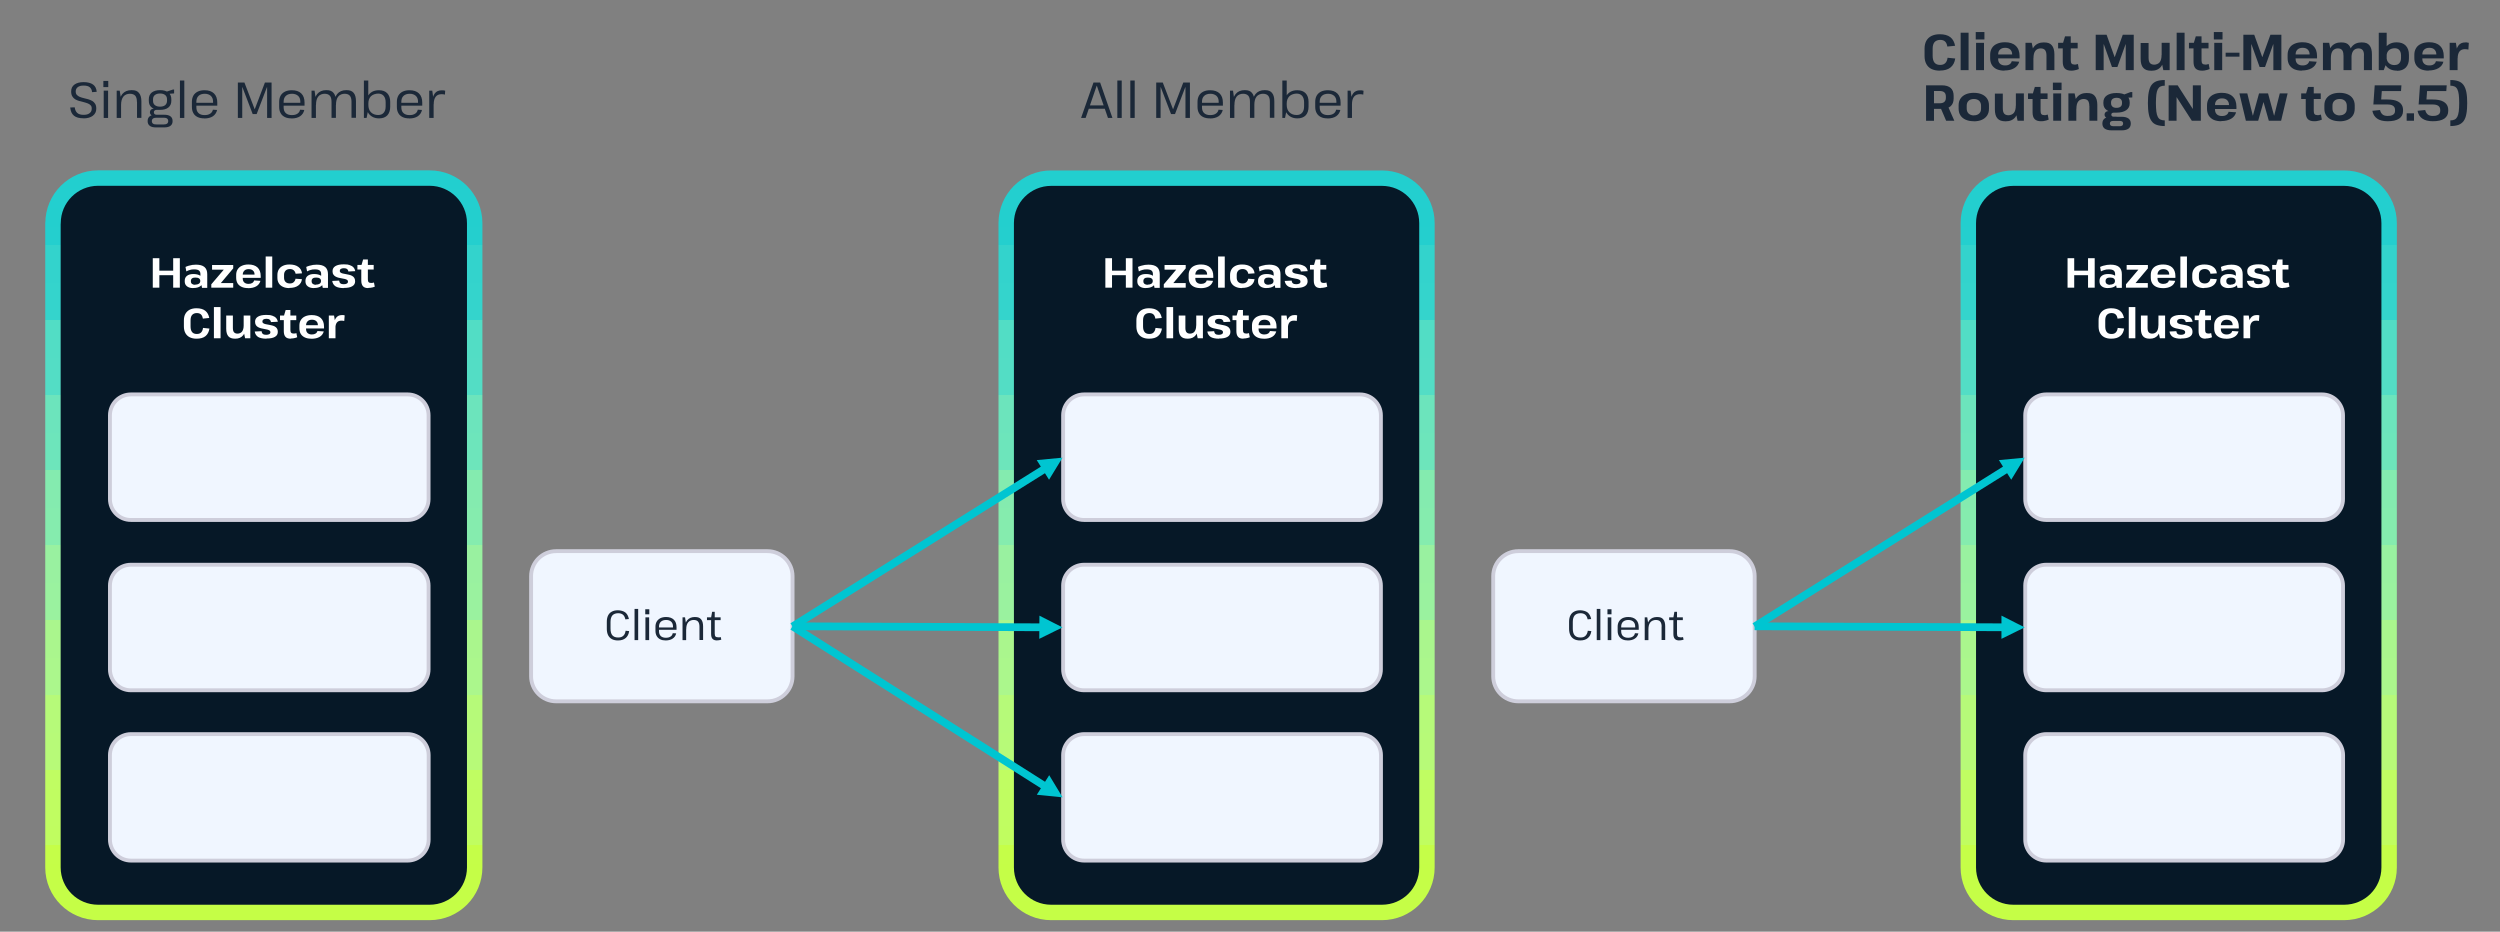 <?xml version="1.0" encoding="UTF-8"?> <svg xmlns="http://www.w3.org/2000/svg" xmlns:xlink="http://www.w3.org/1999/xlink" version="1.1" viewBox="0 0 2965.1 1105"><rect x="0" y="0" width="2965.1" height="1105" fill="#808080" stroke="none"/><defs><style> .cls-1 { stroke: url(#linear-gradient); } .cls-1, .cls-2, .cls-3, .cls-4 { fill-rule: evenodd; stroke-linejoin: round; } .cls-1, .cls-3, .cls-4 { fill: #061827; stroke-width: 18.3px; } .cls-5 { fill: #1b2838; } .cls-2 { fill: #f0f6ff; stroke: #cecedb; stroke-width: 4.6px; } .cls-6 { isolation: isolate; } .cls-7 { fill: #fff; } .cls-8 { fill: #00c5d1; } .cls-3 { stroke: url(#linear-gradient-3); } .cls-4 { stroke: url(#linear-gradient-2); } </style><linearGradient id="linear-gradient" x1="1036.9" y1="-544" x2="1036.9" y2="345.4" gradientTransform="translate(-724 746)" gradientUnits="userSpaceOnUse"><stop offset="0" stop-color="#00c5d1"></stop><stop offset="0" stop-color="#01c5d0"></stop><stop offset="0" stop-color="#03c6d0"></stop><stop offset="0" stop-color="#05c6d0"></stop><stop offset="0" stop-color="#07c7d0"></stop><stop offset="0" stop-color="#09c7d0"></stop><stop offset="0" stop-color="#0bc8d0"></stop><stop offset="0" stop-color="#0cc8d0"></stop><stop offset="0" stop-color="#0ec9d0"></stop><stop offset="0" stop-color="#10c9d0"></stop><stop offset="0" stop-color="#12cad0"></stop><stop offset="0" stop-color="#14cad0"></stop><stop offset="0" stop-color="#16cbd0"></stop><stop offset="0" stop-color="#17cbd0"></stop><stop offset="0" stop-color="#19cccf"></stop><stop offset="0" stop-color="#1bcdcf"></stop><stop offset="0" stop-color="#1dcdcf"></stop><stop offset="0" stop-color="#1ececf"></stop><stop offset="0" stop-color="#20cecf"></stop><stop offset="0" stop-color="#22cfcf"></stop><stop offset=".1" stop-color="#24cfce"></stop><stop offset=".1" stop-color="#25d0ce"></stop><stop offset=".1" stop-color="#27d0ce"></stop><stop offset=".1" stop-color="#29d1ce"></stop><stop offset=".1" stop-color="#2ad1ce"></stop><stop offset=".1" stop-color="#2cd2cd"></stop><stop offset=".1" stop-color="#2ed2cd"></stop><stop offset=".1" stop-color="#2fd3cd"></stop><stop offset=".1" stop-color="#31d3cd"></stop><stop offset=".1" stop-color="#33d3cc"></stop><stop offset=".2" stop-color="#34d4cc"></stop><stop offset=".2" stop-color="#36d4cc"></stop><stop offset=".2" stop-color="#37d5cb"></stop><stop offset=".2" stop-color="#39d5cb"></stop><stop offset=".2" stop-color="#3bd6cb"></stop><stop offset=".2" stop-color="#3cd6cb"></stop><stop offset=".2" stop-color="#3ed7ca"></stop><stop offset=".2" stop-color="#3fd7ca"></stop><stop offset=".2" stop-color="#41d8ca"></stop><stop offset=".2" stop-color="#43d8c9"></stop><stop offset=".2" stop-color="#44d9c9"></stop><stop offset=".2" stop-color="#46d9c9"></stop><stop offset=".2" stop-color="#47dac8"></stop><stop offset=".2" stop-color="#49dac8"></stop><stop offset=".2" stop-color="#4adac7"></stop><stop offset=".2" stop-color="#4cdbc7"></stop><stop offset=".2" stop-color="#4ddbc7"></stop><stop offset=".2" stop-color="#4fdcc6"></stop><stop offset=".2" stop-color="#50dcc6"></stop><stop offset=".2" stop-color="#52ddc5"></stop><stop offset=".3" stop-color="#53ddc5"></stop><stop offset=".3" stop-color="#55ddc5"></stop><stop offset=".3" stop-color="#56dec4"></stop><stop offset=".3" stop-color="#57dec4"></stop><stop offset=".3" stop-color="#59dfc3"></stop><stop offset=".3" stop-color="#5adfc3"></stop><stop offset=".3" stop-color="#5ce0c2"></stop><stop offset=".3" stop-color="#5de0c2"></stop><stop offset=".3" stop-color="#5fe0c1"></stop><stop offset=".3" stop-color="#60e1c1"></stop><stop offset=".3" stop-color="#61e1c0"></stop><stop offset=".3" stop-color="#63e2c0"></stop><stop offset=".3" stop-color="#64e2bf"></stop><stop offset=".3" stop-color="#65e2bf"></stop><stop offset=".3" stop-color="#67e3be"></stop><stop offset=".3" stop-color="#68e3be"></stop><stop offset=".3" stop-color="#69e4bd"></stop><stop offset=".3" stop-color="#6be4bd"></stop><stop offset=".3" stop-color="#6ce4bc"></stop><stop offset=".4" stop-color="#6de5bb"></stop><stop offset=".4" stop-color="#6fe5bb"></stop><stop offset=".4" stop-color="#70e5ba"></stop><stop offset=".4" stop-color="#71e6ba"></stop><stop offset=".4" stop-color="#72e6b9"></stop><stop offset=".4" stop-color="#74e7b8"></stop><stop offset=".4" stop-color="#75e7b8"></stop><stop offset=".4" stop-color="#76e7b7"></stop><stop offset=".4" stop-color="#77e8b7"></stop><stop offset=".4" stop-color="#79e8b6"></stop><stop offset=".4" stop-color="#7ae8b5"></stop><stop offset=".4" stop-color="#7be9b5"></stop><stop offset=".4" stop-color="#7ce9b4"></stop><stop offset=".4" stop-color="#7de9b3"></stop><stop offset=".4" stop-color="#7feab3"></stop><stop offset=".4" stop-color="#80eab2"></stop><stop offset=".4" stop-color="#81eab1"></stop><stop offset=".4" stop-color="#82ebb1"></stop><stop offset=".4" stop-color="#83ebb0"></stop><stop offset=".4" stop-color="#84ebaf"></stop><stop offset=".5" stop-color="#85ecae"></stop><stop offset=".5" stop-color="#86ecae"></stop><stop offset=".5" stop-color="#88ecad"></stop><stop offset=".5" stop-color="#89edac"></stop><stop offset=".5" stop-color="#8aedac"></stop><stop offset=".5" stop-color="#8bedab"></stop><stop offset=".5" stop-color="#8ceeaa"></stop><stop offset=".5" stop-color="#8deea9"></stop><stop offset=".5" stop-color="#8eeea9"></stop><stop offset=".5" stop-color="#8fefa8"></stop><stop offset=".5" stop-color="#90efa7"></stop><stop offset=".5" stop-color="#91efa6"></stop><stop offset=".5" stop-color="#92efa5"></stop><stop offset=".5" stop-color="#93f0a5"></stop><stop offset=".5" stop-color="#94f0a4"></stop><stop offset=".5" stop-color="#95f0a3"></stop><stop offset=".5" stop-color="#96f1a2"></stop><stop offset=".5" stop-color="#97f1a1"></stop><stop offset=".5" stop-color="#98f1a0"></stop><stop offset=".5" stop-color="#99f1a0"></stop><stop offset=".6" stop-color="#9af29f"></stop><stop offset=".6" stop-color="#9bf29e"></stop><stop offset=".6" stop-color="#9cf29d"></stop><stop offset=".6" stop-color="#9df39c"></stop><stop offset=".6" stop-color="#9df39b"></stop><stop offset=".6" stop-color="#9ef39a"></stop><stop offset=".6" stop-color="#9ff399"></stop><stop offset=".6" stop-color="#a0f499"></stop><stop offset=".6" stop-color="#a1f498"></stop><stop offset=".6" stop-color="#a2f497"></stop><stop offset=".6" stop-color="#a3f496"></stop><stop offset=".6" stop-color="#a3f595"></stop><stop offset=".6" stop-color="#a4f594"></stop><stop offset=".6" stop-color="#a5f593"></stop><stop offset=".6" stop-color="#a6f592"></stop><stop offset=".6" stop-color="#a7f591"></stop><stop offset=".6" stop-color="#a8f690"></stop><stop offset=".6" stop-color="#a8f68f"></stop><stop offset=".6" stop-color="#a9f68e"></stop><stop offset=".6" stop-color="#aaf68d"></stop><stop offset=".7" stop-color="#abf78c"></stop><stop offset=".7" stop-color="#abf78b"></stop><stop offset=".7" stop-color="#acf78a"></stop><stop offset=".7" stop-color="#adf789"></stop><stop offset=".7" stop-color="#adf788"></stop><stop offset=".7" stop-color="#aef887"></stop><stop offset=".7" stop-color="#aff886"></stop><stop offset=".7" stop-color="#b0f885"></stop><stop offset=".7" stop-color="#b0f884"></stop><stop offset=".7" stop-color="#b1f883"></stop><stop offset=".7" stop-color="#b2f982"></stop><stop offset=".7" stop-color="#b2f981"></stop><stop offset=".7" stop-color="#b3f980"></stop><stop offset=".7" stop-color="#b3f97f"></stop><stop offset=".7" stop-color="#b4f97e"></stop><stop offset=".7" stop-color="#b5fa7d"></stop><stop offset=".7" stop-color="#b5fa7c"></stop><stop offset=".7" stop-color="#b6fa7a"></stop><stop offset=".7" stop-color="#b6fa79"></stop><stop offset=".8" stop-color="#b7fa78"></stop><stop offset=".8" stop-color="#b7fa77"></stop><stop offset=".8" stop-color="#b8fb76"></stop><stop offset=".8" stop-color="#b9fb75"></stop><stop offset=".8" stop-color="#b9fb74"></stop><stop offset=".8" stop-color="#bafb72"></stop><stop offset=".8" stop-color="#bafb71"></stop><stop offset=".8" stop-color="#bbfb70"></stop><stop offset=".8" stop-color="#bbfb6f"></stop><stop offset=".8" stop-color="#bcfc6e"></stop><stop offset=".8" stop-color="#bcfc6d"></stop><stop offset=".8" stop-color="#bcfc6b"></stop><stop offset=".8" stop-color="#bdfc6a"></stop><stop offset=".8" stop-color="#bdfc69"></stop><stop offset=".8" stop-color="#befc68"></stop><stop offset=".8" stop-color="#befc67"></stop><stop offset=".8" stop-color="#bffc65"></stop><stop offset=".8" stop-color="#bffd64"></stop><stop offset=".8" stop-color="#bffd63"></stop><stop offset=".8" stop-color="#c0fd62"></stop><stop offset=".9" stop-color="#c0fd60"></stop><stop offset=".9" stop-color="#c0fd5f"></stop><stop offset=".9" stop-color="#c1fd5e"></stop><stop offset=".9" stop-color="#c1fd5d"></stop><stop offset=".9" stop-color="#c1fd5b"></stop><stop offset=".9" stop-color="#c2fd5a"></stop><stop offset=".9" stop-color="#c2fd59"></stop><stop offset=".9" stop-color="#c2fe58"></stop><stop offset=".9" stop-color="#c3fe56"></stop><stop offset=".9" stop-color="#c3fe55"></stop><stop offset=".9" stop-color="#c3fe54"></stop><stop offset=".9" stop-color="#c3fe52"></stop><stop offset=".9" stop-color="#c3fe51"></stop><stop offset=".9" stop-color="#c4fe50"></stop><stop offset=".9" stop-color="#c4fe4e"></stop><stop offset=".9" stop-color="#c4fe4d"></stop><stop offset=".9" stop-color="#c4fe4c"></stop><stop offset=".9" stop-color="#c4fe4a"></stop><stop offset=".9" stop-color="#c5fe49"></stop><stop offset=".9" stop-color="#c5fe48"></stop><stop offset="1" stop-color="#c5fe46"></stop><stop offset="1" stop-color="#c5fe45"></stop><stop offset="1" stop-color="#c5fe43"></stop><stop offset="1" stop-color="#c5fe42"></stop><stop offset="1" stop-color="#c5fe41"></stop><stop offset="1" stop-color="#c5fe3f"></stop><stop offset="1" stop-color="#c5fe3e"></stop><stop offset="1" stop-color="#c5fe3c"></stop><stop offset="1" stop-color="#c5fe3b"></stop><stop offset="1" stop-color="#c6ff3a"></stop></linearGradient><linearGradient id="linear-gradient-2" x1="2166.9" y1="-543.9" x2="2166.9" y2="345.4" gradientTransform="translate(-724 746)" gradientUnits="userSpaceOnUse"><stop offset="0" stop-color="#00c5d1"></stop><stop offset="0" stop-color="#01c5d0"></stop><stop offset="0" stop-color="#03c6d0"></stop><stop offset="0" stop-color="#05c6d0"></stop><stop offset="0" stop-color="#07c7d0"></stop><stop offset="0" stop-color="#09c7d0"></stop><stop offset="0" stop-color="#0bc8d0"></stop><stop offset="0" stop-color="#0cc8d0"></stop><stop offset="0" stop-color="#0ec9d0"></stop><stop offset="0" stop-color="#10c9d0"></stop><stop offset="0" stop-color="#12cad0"></stop><stop offset="0" stop-color="#14cad0"></stop><stop offset="0" stop-color="#16cbd0"></stop><stop offset="0" stop-color="#17cbd0"></stop><stop offset="0" stop-color="#19cccf"></stop><stop offset="0" stop-color="#1bcdcf"></stop><stop offset="0" stop-color="#1dcdcf"></stop><stop offset="0" stop-color="#1ececf"></stop><stop offset="0" stop-color="#20cecf"></stop><stop offset="0" stop-color="#22cfcf"></stop><stop offset=".1" stop-color="#24cfce"></stop><stop offset=".1" stop-color="#25d0ce"></stop><stop offset=".1" stop-color="#27d0ce"></stop><stop offset=".1" stop-color="#29d1ce"></stop><stop offset=".1" stop-color="#2ad1ce"></stop><stop offset=".1" stop-color="#2cd2cd"></stop><stop offset=".1" stop-color="#2ed2cd"></stop><stop offset=".1" stop-color="#2fd3cd"></stop><stop offset=".1" stop-color="#31d3cd"></stop><stop offset=".1" stop-color="#33d3cc"></stop><stop offset=".2" stop-color="#34d4cc"></stop><stop offset=".2" stop-color="#36d4cc"></stop><stop offset=".2" stop-color="#37d5cb"></stop><stop offset=".2" stop-color="#39d5cb"></stop><stop offset=".2" stop-color="#3bd6cb"></stop><stop offset=".2" stop-color="#3cd6cb"></stop><stop offset=".2" stop-color="#3ed7ca"></stop><stop offset=".2" stop-color="#3fd7ca"></stop><stop offset=".2" stop-color="#41d8ca"></stop><stop offset=".2" stop-color="#43d8c9"></stop><stop offset=".2" stop-color="#44d9c9"></stop><stop offset=".2" stop-color="#46d9c9"></stop><stop offset=".2" stop-color="#47dac8"></stop><stop offset=".2" stop-color="#49dac8"></stop><stop offset=".2" stop-color="#4adac7"></stop><stop offset=".2" stop-color="#4cdbc7"></stop><stop offset=".2" stop-color="#4ddbc7"></stop><stop offset=".2" stop-color="#4fdcc6"></stop><stop offset=".2" stop-color="#50dcc6"></stop><stop offset=".2" stop-color="#52ddc5"></stop><stop offset=".3" stop-color="#53ddc5"></stop><stop offset=".3" stop-color="#55ddc5"></stop><stop offset=".3" stop-color="#56dec4"></stop><stop offset=".3" stop-color="#57dec4"></stop><stop offset=".3" stop-color="#59dfc3"></stop><stop offset=".3" stop-color="#5adfc3"></stop><stop offset=".3" stop-color="#5ce0c2"></stop><stop offset=".3" stop-color="#5de0c2"></stop><stop offset=".3" stop-color="#5fe0c1"></stop><stop offset=".3" stop-color="#60e1c1"></stop><stop offset=".3" stop-color="#61e1c0"></stop><stop offset=".3" stop-color="#63e2c0"></stop><stop offset=".3" stop-color="#64e2bf"></stop><stop offset=".3" stop-color="#65e2bf"></stop><stop offset=".3" stop-color="#67e3be"></stop><stop offset=".3" stop-color="#68e3be"></stop><stop offset=".3" stop-color="#69e4bd"></stop><stop offset=".3" stop-color="#6be4bd"></stop><stop offset=".3" stop-color="#6ce4bc"></stop><stop offset=".4" stop-color="#6de5bb"></stop><stop offset=".4" stop-color="#6fe5bb"></stop><stop offset=".4" stop-color="#70e5ba"></stop><stop offset=".4" stop-color="#71e6ba"></stop><stop offset=".4" stop-color="#72e6b9"></stop><stop offset=".4" stop-color="#74e7b8"></stop><stop offset=".4" stop-color="#75e7b8"></stop><stop offset=".4" stop-color="#76e7b7"></stop><stop offset=".4" stop-color="#77e8b7"></stop><stop offset=".4" stop-color="#79e8b6"></stop><stop offset=".4" stop-color="#7ae8b5"></stop><stop offset=".4" stop-color="#7be9b5"></stop><stop offset=".4" stop-color="#7ce9b4"></stop><stop offset=".4" stop-color="#7de9b3"></stop><stop offset=".4" stop-color="#7feab3"></stop><stop offset=".4" stop-color="#80eab2"></stop><stop offset=".4" stop-color="#81eab1"></stop><stop offset=".4" stop-color="#82ebb1"></stop><stop offset=".4" stop-color="#83ebb0"></stop><stop offset=".4" stop-color="#84ebaf"></stop><stop offset=".5" stop-color="#85ecae"></stop><stop offset=".5" stop-color="#86ecae"></stop><stop offset=".5" stop-color="#88ecad"></stop><stop offset=".5" stop-color="#89edac"></stop><stop offset=".5" stop-color="#8aedac"></stop><stop offset=".5" stop-color="#8bedab"></stop><stop offset=".5" stop-color="#8ceeaa"></stop><stop offset=".5" stop-color="#8deea9"></stop><stop offset=".5" stop-color="#8eeea9"></stop><stop offset=".5" stop-color="#8fefa8"></stop><stop offset=".5" stop-color="#90efa7"></stop><stop offset=".5" stop-color="#91efa6"></stop><stop offset=".5" stop-color="#92efa5"></stop><stop offset=".5" stop-color="#93f0a5"></stop><stop offset=".5" stop-color="#94f0a4"></stop><stop offset=".5" stop-color="#95f0a3"></stop><stop offset=".5" stop-color="#96f1a2"></stop><stop offset=".5" stop-color="#97f1a1"></stop><stop offset=".5" stop-color="#98f1a0"></stop><stop offset=".5" stop-color="#99f1a0"></stop><stop offset=".6" stop-color="#9af29f"></stop><stop offset=".6" stop-color="#9bf29e"></stop><stop offset=".6" stop-color="#9cf29d"></stop><stop offset=".6" stop-color="#9df39c"></stop><stop offset=".6" stop-color="#9df39b"></stop><stop offset=".6" stop-color="#9ef39a"></stop><stop offset=".6" stop-color="#9ff399"></stop><stop offset=".6" stop-color="#a0f499"></stop><stop offset=".6" stop-color="#a1f498"></stop><stop offset=".6" stop-color="#a2f497"></stop><stop offset=".6" stop-color="#a3f496"></stop><stop offset=".6" stop-color="#a3f595"></stop><stop offset=".6" stop-color="#a4f594"></stop><stop offset=".6" stop-color="#a5f593"></stop><stop offset=".6" stop-color="#a6f592"></stop><stop offset=".6" stop-color="#a7f591"></stop><stop offset=".6" stop-color="#a8f690"></stop><stop offset=".6" stop-color="#a8f68f"></stop><stop offset=".6" stop-color="#a9f68e"></stop><stop offset=".6" stop-color="#aaf68d"></stop><stop offset=".7" stop-color="#abf78c"></stop><stop offset=".7" stop-color="#abf78b"></stop><stop offset=".7" stop-color="#acf78a"></stop><stop offset=".7" stop-color="#adf789"></stop><stop offset=".7" stop-color="#adf788"></stop><stop offset=".7" stop-color="#aef887"></stop><stop offset=".7" stop-color="#aff886"></stop><stop offset=".7" stop-color="#b0f885"></stop><stop offset=".7" stop-color="#b0f884"></stop><stop offset=".7" stop-color="#b1f883"></stop><stop offset=".7" stop-color="#b2f982"></stop><stop offset=".7" stop-color="#b2f981"></stop><stop offset=".7" stop-color="#b3f980"></stop><stop offset=".7" stop-color="#b3f97f"></stop><stop offset=".7" stop-color="#b4f97e"></stop><stop offset=".7" stop-color="#b5fa7d"></stop><stop offset=".7" stop-color="#b5fa7c"></stop><stop offset=".7" stop-color="#b6fa7a"></stop><stop offset=".7" stop-color="#b6fa79"></stop><stop offset=".8" stop-color="#b7fa78"></stop><stop offset=".8" stop-color="#b7fa77"></stop><stop offset=".8" stop-color="#b8fb76"></stop><stop offset=".8" stop-color="#b9fb75"></stop><stop offset=".8" stop-color="#b9fb74"></stop><stop offset=".8" stop-color="#bafb72"></stop><stop offset=".8" stop-color="#bafb71"></stop><stop offset=".8" stop-color="#bbfb70"></stop><stop offset=".8" stop-color="#bbfb6f"></stop><stop offset=".8" stop-color="#bcfc6e"></stop><stop offset=".8" stop-color="#bcfc6d"></stop><stop offset=".8" stop-color="#bcfc6b"></stop><stop offset=".8" stop-color="#bdfc6a"></stop><stop offset=".8" stop-color="#bdfc69"></stop><stop offset=".8" stop-color="#befc68"></stop><stop offset=".8" stop-color="#befc67"></stop><stop offset=".8" stop-color="#bffc65"></stop><stop offset=".8" stop-color="#bffd64"></stop><stop offset=".8" stop-color="#bffd63"></stop><stop offset=".8" stop-color="#c0fd62"></stop><stop offset=".9" stop-color="#c0fd60"></stop><stop offset=".9" stop-color="#c0fd5f"></stop><stop offset=".9" stop-color="#c1fd5e"></stop><stop offset=".9" stop-color="#c1fd5d"></stop><stop offset=".9" stop-color="#c1fd5b"></stop><stop offset=".9" stop-color="#c2fd5a"></stop><stop offset=".9" stop-color="#c2fd59"></stop><stop offset=".9" stop-color="#c2fe58"></stop><stop offset=".9" stop-color="#c3fe56"></stop><stop offset=".9" stop-color="#c3fe55"></stop><stop offset=".9" stop-color="#c3fe54"></stop><stop offset=".9" stop-color="#c3fe52"></stop><stop offset=".9" stop-color="#c3fe51"></stop><stop offset=".9" stop-color="#c4fe50"></stop><stop offset=".9" stop-color="#c4fe4e"></stop><stop offset=".9" stop-color="#c4fe4d"></stop><stop offset=".9" stop-color="#c4fe4c"></stop><stop offset=".9" stop-color="#c4fe4a"></stop><stop offset=".9" stop-color="#c5fe49"></stop><stop offset=".9" stop-color="#c5fe48"></stop><stop offset="1" stop-color="#c5fe46"></stop><stop offset="1" stop-color="#c5fe45"></stop><stop offset="1" stop-color="#c5fe43"></stop><stop offset="1" stop-color="#c5fe42"></stop><stop offset="1" stop-color="#c5fe41"></stop><stop offset="1" stop-color="#c5fe3f"></stop><stop offset="1" stop-color="#c5fe3e"></stop><stop offset="1" stop-color="#c5fe3c"></stop><stop offset="1" stop-color="#c5fe3b"></stop><stop offset="1" stop-color="#c6ff3a"></stop></linearGradient><linearGradient id="linear-gradient-3" x1="3308" y1="-543.9" x2="3308" y2="345.4" gradientTransform="translate(-724 746)" gradientUnits="userSpaceOnUse"><stop offset="0" stop-color="#00c5d1"></stop><stop offset="0" stop-color="#01c5d0"></stop><stop offset="0" stop-color="#03c6d0"></stop><stop offset="0" stop-color="#05c6d0"></stop><stop offset="0" stop-color="#07c7d0"></stop><stop offset="0" stop-color="#09c7d0"></stop><stop offset="0" stop-color="#0bc8d0"></stop><stop offset="0" stop-color="#0cc8d0"></stop><stop offset="0" stop-color="#0ec9d0"></stop><stop offset="0" stop-color="#10c9d0"></stop><stop offset="0" stop-color="#12cad0"></stop><stop offset="0" stop-color="#14cad0"></stop><stop offset="0" stop-color="#16cbd0"></stop><stop offset="0" stop-color="#17cbd0"></stop><stop offset="0" stop-color="#19cccf"></stop><stop offset="0" stop-color="#1bcdcf"></stop><stop offset="0" stop-color="#1dcdcf"></stop><stop offset="0" stop-color="#1ececf"></stop><stop offset="0" stop-color="#20cecf"></stop><stop offset="0" stop-color="#22cfcf"></stop><stop offset=".1" stop-color="#24cfce"></stop><stop offset=".1" stop-color="#25d0ce"></stop><stop offset=".1" stop-color="#27d0ce"></stop><stop offset=".1" stop-color="#29d1ce"></stop><stop offset=".1" stop-color="#2ad1ce"></stop><stop offset=".1" stop-color="#2cd2cd"></stop><stop offset=".1" stop-color="#2ed2cd"></stop><stop offset=".1" stop-color="#2fd3cd"></stop><stop offset=".1" stop-color="#31d3cd"></stop><stop offset=".1" stop-color="#33d3cc"></stop><stop offset=".2" stop-color="#34d4cc"></stop><stop offset=".2" stop-color="#36d4cc"></stop><stop offset=".2" stop-color="#37d5cb"></stop><stop offset=".2" stop-color="#39d5cb"></stop><stop offset=".2" stop-color="#3bd6cb"></stop><stop offset=".2" stop-color="#3cd6cb"></stop><stop offset=".2" stop-color="#3ed7ca"></stop><stop offset=".2" stop-color="#3fd7ca"></stop><stop offset=".2" stop-color="#41d8ca"></stop><stop offset=".2" stop-color="#43d8c9"></stop><stop offset=".2" stop-color="#44d9c9"></stop><stop offset=".2" stop-color="#46d9c9"></stop><stop offset=".2" stop-color="#47dac8"></stop><stop offset=".2" stop-color="#49dac8"></stop><stop offset=".2" stop-color="#4adac7"></stop><stop offset=".2" stop-color="#4cdbc7"></stop><stop offset=".2" stop-color="#4ddbc7"></stop><stop offset=".2" stop-color="#4fdcc6"></stop><stop offset=".2" stop-color="#50dcc6"></stop><stop offset=".2" stop-color="#52ddc5"></stop><stop offset=".3" stop-color="#53ddc5"></stop><stop offset=".3" stop-color="#55ddc5"></stop><stop offset=".3" stop-color="#56dec4"></stop><stop offset=".3" stop-color="#57dec4"></stop><stop offset=".3" stop-color="#59dfc3"></stop><stop offset=".3" stop-color="#5adfc3"></stop><stop offset=".3" stop-color="#5ce0c2"></stop><stop offset=".3" stop-color="#5de0c2"></stop><stop offset=".3" stop-color="#5fe0c1"></stop><stop offset=".3" stop-color="#60e1c1"></stop><stop offset=".3" stop-color="#61e1c0"></stop><stop offset=".3" stop-color="#63e2c0"></stop><stop offset=".3" stop-color="#64e2bf"></stop><stop offset=".3" stop-color="#65e2bf"></stop><stop offset=".3" stop-color="#67e3be"></stop><stop offset=".3" stop-color="#68e3be"></stop><stop offset=".3" stop-color="#69e4bd"></stop><stop offset=".3" stop-color="#6be4bd"></stop><stop offset=".3" stop-color="#6ce4bc"></stop><stop offset=".4" stop-color="#6de5bb"></stop><stop offset=".4" stop-color="#6fe5bb"></stop><stop offset=".4" stop-color="#70e5ba"></stop><stop offset=".4" stop-color="#71e6ba"></stop><stop offset=".4" stop-color="#72e6b9"></stop><stop offset=".4" stop-color="#74e7b8"></stop><stop offset=".4" stop-color="#75e7b8"></stop><stop offset=".4" stop-color="#76e7b7"></stop><stop offset=".4" stop-color="#77e8b7"></stop><stop offset=".4" stop-color="#79e8b6"></stop><stop offset=".4" stop-color="#7ae8b5"></stop><stop offset=".4" stop-color="#7be9b5"></stop><stop offset=".4" stop-color="#7ce9b4"></stop><stop offset=".4" stop-color="#7de9b3"></stop><stop offset=".4" stop-color="#7feab3"></stop><stop offset=".4" stop-color="#80eab2"></stop><stop offset=".4" stop-color="#81eab1"></stop><stop offset=".4" stop-color="#82ebb1"></stop><stop offset=".4" stop-color="#83ebb0"></stop><stop offset=".4" stop-color="#84ebaf"></stop><stop offset=".5" stop-color="#85ecae"></stop><stop offset=".5" stop-color="#86ecae"></stop><stop offset=".5" stop-color="#88ecad"></stop><stop offset=".5" stop-color="#89edac"></stop><stop offset=".5" stop-color="#8aedac"></stop><stop offset=".5" stop-color="#8bedab"></stop><stop offset=".5" stop-color="#8ceeaa"></stop><stop offset=".5" stop-color="#8deea9"></stop><stop offset=".5" stop-color="#8eeea9"></stop><stop offset=".5" stop-color="#8fefa8"></stop><stop offset=".5" stop-color="#90efa7"></stop><stop offset=".5" stop-color="#91efa6"></stop><stop offset=".5" stop-color="#92efa5"></stop><stop offset=".5" stop-color="#93f0a5"></stop><stop offset=".5" stop-color="#94f0a4"></stop><stop offset=".5" stop-color="#95f0a3"></stop><stop offset=".5" stop-color="#96f1a2"></stop><stop offset=".5" stop-color="#97f1a1"></stop><stop offset=".5" stop-color="#98f1a0"></stop><stop offset=".5" stop-color="#99f1a0"></stop><stop offset=".6" stop-color="#9af29f"></stop><stop offset=".6" stop-color="#9bf29e"></stop><stop offset=".6" stop-color="#9cf29d"></stop><stop offset=".6" stop-color="#9df39c"></stop><stop offset=".6" stop-color="#9df39b"></stop><stop offset=".6" stop-color="#9ef39a"></stop><stop offset=".6" stop-color="#9ff399"></stop><stop offset=".6" stop-color="#a0f499"></stop><stop offset=".6" stop-color="#a1f498"></stop><stop offset=".6" stop-color="#a2f497"></stop><stop offset=".6" stop-color="#a3f496"></stop><stop offset=".6" stop-color="#a3f595"></stop><stop offset=".6" stop-color="#a4f594"></stop><stop offset=".6" stop-color="#a5f593"></stop><stop offset=".6" stop-color="#a6f592"></stop><stop offset=".6" stop-color="#a7f591"></stop><stop offset=".6" stop-color="#a8f690"></stop><stop offset=".6" stop-color="#a8f68f"></stop><stop offset=".6" stop-color="#a9f68e"></stop><stop offset=".6" stop-color="#aaf68d"></stop><stop offset=".7" stop-color="#abf78c"></stop><stop offset=".7" stop-color="#abf78b"></stop><stop offset=".7" stop-color="#acf78a"></stop><stop offset=".7" stop-color="#adf789"></stop><stop offset=".7" stop-color="#adf788"></stop><stop offset=".7" stop-color="#aef887"></stop><stop offset=".7" stop-color="#aff886"></stop><stop offset=".7" stop-color="#b0f885"></stop><stop offset=".7" stop-color="#b0f884"></stop><stop offset=".7" stop-color="#b1f883"></stop><stop offset=".7" stop-color="#b2f982"></stop><stop offset=".7" stop-color="#b2f981"></stop><stop offset=".7" stop-color="#b3f980"></stop><stop offset=".7" stop-color="#b3f97f"></stop><stop offset=".7" stop-color="#b4f97e"></stop><stop offset=".7" stop-color="#b5fa7d"></stop><stop offset=".7" stop-color="#b5fa7c"></stop><stop offset=".7" stop-color="#b6fa7a"></stop><stop offset=".7" stop-color="#b6fa79"></stop><stop offset=".8" stop-color="#b7fa78"></stop><stop offset=".8" stop-color="#b7fa77"></stop><stop offset=".8" stop-color="#b8fb76"></stop><stop offset=".8" stop-color="#b9fb75"></stop><stop offset=".8" stop-color="#b9fb74"></stop><stop offset=".8" stop-color="#bafb72"></stop><stop offset=".8" stop-color="#bafb71"></stop><stop offset=".8" stop-color="#bbfb70"></stop><stop offset=".8" stop-color="#bbfb6f"></stop><stop offset=".8" stop-color="#bcfc6e"></stop><stop offset=".8" stop-color="#bcfc6d"></stop><stop offset=".8" stop-color="#bcfc6b"></stop><stop offset=".8" stop-color="#bdfc6a"></stop><stop offset=".8" stop-color="#bdfc69"></stop><stop offset=".8" stop-color="#befc68"></stop><stop offset=".8" stop-color="#befc67"></stop><stop offset=".8" stop-color="#bffc65"></stop><stop offset=".8" stop-color="#bffd64"></stop><stop offset=".8" stop-color="#bffd63"></stop><stop offset=".8" stop-color="#c0fd62"></stop><stop offset=".9" stop-color="#c0fd60"></stop><stop offset=".9" stop-color="#c0fd5f"></stop><stop offset=".9" stop-color="#c1fd5e"></stop><stop offset=".9" stop-color="#c1fd5d"></stop><stop offset=".9" stop-color="#c1fd5b"></stop><stop offset=".9" stop-color="#c2fd5a"></stop><stop offset=".9" stop-color="#c2fd59"></stop><stop offset=".9" stop-color="#c2fe58"></stop><stop offset=".9" stop-color="#c3fe56"></stop><stop offset=".9" stop-color="#c3fe55"></stop><stop offset=".9" stop-color="#c3fe54"></stop><stop offset=".9" stop-color="#c3fe52"></stop><stop offset=".9" stop-color="#c3fe51"></stop><stop offset=".9" stop-color="#c4fe50"></stop><stop offset=".9" stop-color="#c4fe4e"></stop><stop offset=".9" stop-color="#c4fe4d"></stop><stop offset=".9" stop-color="#c4fe4c"></stop><stop offset=".9" stop-color="#c4fe4a"></stop><stop offset=".9" stop-color="#c5fe49"></stop><stop offset=".9" stop-color="#c5fe48"></stop><stop offset="1" stop-color="#c5fe46"></stop><stop offset="1" stop-color="#c5fe45"></stop><stop offset="1" stop-color="#c5fe43"></stop><stop offset="1" stop-color="#c5fe42"></stop><stop offset="1" stop-color="#c5fe41"></stop><stop offset="1" stop-color="#c5fe3f"></stop><stop offset="1" stop-color="#c5fe3e"></stop><stop offset="1" stop-color="#c5fe3c"></stop><stop offset="1" stop-color="#c5fe3b"></stop><stop offset="1" stop-color="#c6ff3a"></stop></linearGradient></defs><g><g id="Layer_1"><path class="cls-1" d="M62.9,264.7c0-29.5,23.9-53.5,53.5-53.5h393.1c29.5,0,53.5,23.9,53.5,53.5v764.1c0,29.5-23.9,53.4-53.5,53.4H116.3c-29.5,0-53.5-23.9-53.5-53.4V264.7h.1Z"></path><g class="cls-6"><path class="cls-7" d="M181.2,306.2h7.8v18l-1.8-3.2h19.9l-1.7,3.2v-18h7.9v35h-7.9v-18l1.7,3.2h-19.9l1.8-3.2v18h-7.8v-35Z"></path><path class="cls-7" d="M229.2,341.7c-3.2,0-5.6-.7-7.4-2.1-1.8-1.4-2.7-3.3-2.7-5.7v-1c0-2.5.9-4.4,2.7-5.8,1.8-1.4,4.3-2.1,7.6-2.1s6.2.7,8.1,2c2,1.3,3,3.2,3,5.7v1c0,2.5-1,4.4-3,5.8-2,1.4-4.8,2.1-8.3,2.1ZM237.7,331.5v-6.5c0-1.9-.6-3.3-1.8-4.2-1.2-.9-3-1.3-5.6-1.3s-3.1.2-4.8.6c-1.6.4-3.1,1-4.5,1.8l-1-5.3c1.1-.5,2.3-1,3.7-1.4,1.4-.4,2.9-.7,4.4-1,1.5-.2,3-.3,4.3-.3,4.5,0,7.9.9,10.1,2.8,2.2,1.9,3.3,4.7,3.3,8.5v16.2h-6.2l-1.9-9.7ZM231.5,337.6c1.9,0,3.3-.4,4.4-1.1,1.1-.8,1.6-1.8,1.6-3v-.5c0-1.2-.5-2.1-1.5-2.8-1-.7-2.4-1-4.3-1s-3,.3-3.9,1c-.9.6-1.4,1.7-1.4,3v.5c0,1.3.4,2.3,1.3,3,.9.7,2.2,1.1,3.8,1.1Z"></path><path class="cls-7" d="M250.6,337.2l17.2-20.2.8,2.8h-17.1v-5.5h25.1v4l-17.2,20.4-.8-3h18v5.5h-26v-4Z"></path><path class="cls-7" d="M294.1,341.7c-2.9,0-5.5-.5-7.6-1.5-2.1-1-3.7-2.4-4.8-4.2-1.1-1.9-1.6-4.1-1.6-6.7v-3.3c0-2.6.6-4.8,1.8-6.6,1.2-1.8,2.8-3.3,5-4.2,2.2-1,4.8-1.5,7.8-1.5,4.6,0,8.2,1.2,10.7,3.5,2.5,2.4,3.8,5.8,3.8,10.2v2.2h-22.7v-3.9h16.5l-1.1,1.5v-1.6c0-2-.6-3.6-1.9-4.7-1.2-1.1-2.9-1.7-5.1-1.7s-3.9.6-5.1,1.8c-1.2,1.2-1.9,2.8-1.9,4.8v4.5c0,2,.6,3.6,1.8,4.7,1.2,1.1,2.9,1.7,5,1.7s3.3-.4,4.5-1.1c1.1-.7,1.9-1.8,2.2-3l7.5.5c-.8,2.8-2.4,5-5,6.5-2.6,1.5-5.8,2.2-9.8,2.2Z"></path><path class="cls-7" d="M322.9,304.2v37h-7.8v-37h7.8Z"></path><path class="cls-7" d="M343.3,341.7c-3,0-5.5-.5-7.7-1.5-2.1-1-3.8-2.4-4.9-4.2-1.2-1.9-1.7-4.1-1.7-6.6v-3.3c0-2.5.6-4.7,1.7-6.6,1.2-1.9,2.8-3.3,5-4.3,2.1-1,4.7-1.5,7.6-1.5,4.4,0,7.9.9,10.5,2.8,2.6,1.9,4,4.4,4.4,7.7l-7.6.5c-.3-1.8-1.1-3.1-2.2-4.1-1.1-1-2.7-1.5-4.6-1.5s-3.8.6-5,1.8c-1.2,1.2-1.9,2.9-1.9,5v3.5c0,2.1.6,3.8,1.8,5,1.2,1.2,2.9,1.8,5,1.8s3.5-.5,4.6-1.5c1.1-1,1.9-2.3,2.2-4.1l7.6.5c-.3,3.2-1.8,5.7-4.4,7.6-2.6,1.9-6.1,2.8-10.5,2.8Z"></path><path class="cls-7" d="M372.4,341.7c-3.2,0-5.6-.7-7.4-2.1-1.8-1.4-2.7-3.3-2.7-5.7v-1c0-2.5.9-4.4,2.7-5.8s4.3-2.1,7.6-2.1,6.2.7,8.1,2c2,1.3,3,3.2,3,5.7v1c0,2.5-1,4.4-3,5.8-2,1.4-4.8,2.1-8.3,2.1ZM380.9,331.5v-6.5c0-1.9-.6-3.3-1.8-4.2-1.2-.9-3-1.3-5.6-1.3s-3.1.2-4.8.6c-1.6.4-3.1,1-4.5,1.8l-1-5.3c1.1-.5,2.3-1,3.7-1.4,1.4-.4,2.9-.7,4.4-1,1.5-.2,3-.3,4.3-.3,4.5,0,7.9.9,10.1,2.8,2.2,1.9,3.3,4.7,3.3,8.5v16.2h-6.2l-1.9-9.7ZM374.7,337.6c1.9,0,3.3-.4,4.4-1.1s1.6-1.8,1.6-3v-.5c0-1.2-.5-2.1-1.5-2.8-1-.7-2.4-1-4.3-1s-3,.3-3.9,1c-.9.6-1.4,1.7-1.4,3v.5c0,1.3.5,2.3,1.4,3,.9.7,2.1,1.1,3.8,1.1Z"></path><path class="cls-7" d="M407.9,341.7c-4.3,0-7.6-.7-9.8-2-2.2-1.4-3.6-3.5-4.1-6.5l8.2-.4c.2,1.5.7,2.6,1.6,3.3.9.7,2.2,1,3.9,1s2.8-.3,3.7-.8c.9-.5,1.3-1.3,1.3-2.3s-.3-1.5-1-2c-.7-.5-1.5-.8-2.6-1.1-1.1-.2-2.2-.5-3.6-.7-1.3-.2-2.6-.5-3.9-.8s-2.5-.8-3.6-1.4c-1.1-.6-2-1.4-2.6-2.4-.7-1-1-2.3-1-4,0-2.6,1.1-4.6,3.4-6s5.6-2.1,10-2.1,5,.3,6.9.9c1.9.6,3.4,1.5,4.5,2.7,1.1,1.2,1.8,2.7,2.1,4.5l-8.2.4c0-1.3-.6-2.2-1.5-2.9-.9-.7-2.1-1-3.7-1s-2.8.3-3.6.8c-.9.6-1.3,1.4-1.3,2.4s.3,1.6,1,2c.7.5,1.5.8,2.6,1.1s2.3.5,3.6.7,2.6.5,3.9.8c1.3.3,2.5.7,3.5,1.3,1.1.6,2,1.4,2.6,2.4s1,2.3,1,4c0,2.6-1.1,4.6-3.4,5.9-2.3,1.4-5.6,2-10.1,2Z"></path><path class="cls-7" d="M423.9,314.2h19.3v5.5h-19.3v-5.5ZM436.8,341.7c-2.9,0-5-.7-6.3-2.2-1.3-1.4-2-3.7-2-6.7v-17.6l2.2-7.5h5.6v23.6c0,1.6.3,2.7.9,3.3.6.7,1.6,1,3,1s1,0,1.6-.1c.6-.1,1.1-.2,1.7-.5l1,5c-.7.3-1.5.6-2.3.8-.8.2-1.7.4-2.7.5-.9.1-1.8.2-2.7.2Z"></path></g><g class="cls-6"><path class="cls-7" d="M233,401.7c-3.1,0-5.8-.6-8-1.7-2.2-1.1-3.9-2.8-5.1-4.9-1.2-2.2-1.8-4.8-1.8-7.9v-7.3c0-3,.6-5.6,1.8-7.7,1.2-2.1,2.9-3.7,5.1-4.9,2.2-1.1,4.9-1.7,8-1.7,4.5,0,8,1,10.5,3,2.5,2,4,4.8,4.7,8.5l-7.6.8c-.4-2.3-1.1-3.9-2.3-5-1.2-1.1-2.8-1.6-4.9-1.6s-4.2.7-5.5,2.2c-1.3,1.4-1.9,3.7-1.9,6.6v7c0,3,.6,5.3,1.9,6.8,1.2,1.5,3.1,2.2,5.5,2.2s3.9-.6,5.1-1.8c1.2-1.2,2-3,2.3-5.4l7.6.8c-.6,3.8-2.1,6.8-4.6,8.9-2.5,2.1-6.1,3.1-10.7,3.1Z"></path><path class="cls-7" d="M261.6,364.2v37h-7.9v-37h7.9Z"></path><path class="cls-7" d="M276.2,388.8c0,2.4.4,4.2,1.3,5.2.9,1.1,2.3,1.7,4.2,1.7s4.2-.8,5.4-2.5c1.2-1.6,1.9-4,1.9-7.1l2.8-4v3.4c0,5.2-1.1,9.2-3.3,12-2.2,2.8-5.3,4.2-9.5,4.2s-6.4-1-8.1-2.8c-1.7-1.9-2.6-4.9-2.6-9v-15.7h7.9v14.6ZM296.9,401.2h-6.2l-1.7-8.1v-18.9h7.9v27Z"></path><path class="cls-7" d="M316,401.7c-4.3,0-7.6-.7-9.8-2-2.2-1.4-3.6-3.5-4.1-6.5l8.1-.4c.2,1.5.7,2.6,1.6,3.3.9.7,2.2,1,3.9,1s2.8-.3,3.7-.8c.9-.5,1.3-1.3,1.3-2.3s-.3-1.5-1-2c-.7-.5-1.5-.8-2.6-1.1-1.1-.2-2.2-.5-3.5-.7-1.3-.2-2.6-.5-3.9-.8-1.3-.3-2.5-.8-3.6-1.4-1.1-.6-2-1.4-2.6-2.4s-1-2.3-1-4c0-2.6,1.1-4.6,3.4-6s5.6-2.1,10-2.1,5.1.3,7,.9c1.9.6,3.4,1.5,4.5,2.7s1.8,2.7,2.1,4.5l-8.2.4c-.1-1.3-.6-2.2-1.5-2.9-.9-.7-2.1-1-3.7-1s-2.8.3-3.6.8c-.9.6-1.3,1.4-1.3,2.4s.3,1.6,1,2c.6.5,1.5.8,2.6,1.1,1.1.2,2.3.5,3.6.7,1.3.2,2.6.5,3.9.8,1.3.3,2.5.7,3.6,1.3,1.1.6,2,1.4,2.6,2.4.7,1,1,2.3,1,4,0,2.6-1.1,4.6-3.4,5.9-2.3,1.4-5.6,2-10.1,2Z"></path><path class="cls-7" d="M332.1,374.2h19.3v5.5h-19.3v-5.5ZM344.9,401.7c-2.9,0-5-.7-6.3-2.2-1.3-1.4-2-3.7-2-6.7v-17.6l2.2-7.5h5.6v23.6c0,1.6.3,2.7.9,3.3.6.7,1.6,1,3,1s1,0,1.6-.1c.6-.1,1.1-.2,1.6-.5l1,5c-.7.3-1.5.6-2.3.8-.9.2-1.7.4-2.6.5-.9.1-1.8.2-2.7.2Z"></path><path class="cls-7" d="M369.1,401.7c-2.9,0-5.5-.5-7.6-1.5-2.1-1-3.7-2.4-4.8-4.2-1.1-1.9-1.6-4.1-1.6-6.7v-3.3c0-2.6.6-4.8,1.8-6.6,1.2-1.8,2.9-3.3,5-4.2,2.2-1,4.8-1.5,7.9-1.5,4.6,0,8.2,1.2,10.7,3.5,2.5,2.4,3.8,5.8,3.8,10.2v2.2h-22.7v-3.9h16.5l-1.1,1.5v-1.6c0-2-.6-3.6-1.9-4.7-1.2-1.1-2.9-1.7-5.1-1.7s-3.9.6-5.1,1.8c-1.2,1.2-1.9,2.8-1.9,4.8v4.5c0,2,.6,3.6,1.8,4.7,1.2,1.1,2.9,1.7,5,1.7s3.3-.4,4.5-1.1c1.1-.7,1.9-1.8,2.2-3l7.5.5c-.8,2.8-2.4,5-5,6.5-2.6,1.5-5.8,2.2-9.8,2.2Z"></path><path class="cls-7" d="M390,374.2h6.2l1.7,10.5v16.5h-7.9v-27ZM396,387.4c0-4.5.8-7.9,2.4-10.2,1.6-2.3,4-3.5,7-3.5s1.1,0,1.7,0c.6,0,1.2.2,1.7.4l-.5,6.6c-1.1-.3-2.2-.4-3.4-.4-2.4,0-4.1.7-5.3,2.2-1.2,1.5-1.8,3.7-1.8,6.8l-1.9-2Z"></path></g><path class="cls-2" d="M130.4,492.6c0-13.7,11.1-24.8,24.8-24.8h328.3c13.7,0,24.8,11.1,24.8,24.8v99.3c0,13.7-11.1,24.8-24.8,24.8H155.2c-13.7,0-24.8-11.1-24.8-24.8v-99.3h0Z"></path><path class="cls-2" d="M130.4,694.6c0-13.7,11.1-24.8,24.8-24.8h328.3c13.7,0,24.8,11.1,24.8,24.8v99.3c0,13.7-11.1,24.8-24.8,24.8H155.2c-13.7,0-24.8-11.1-24.8-24.8v-99.3h0Z"></path><path class="cls-2" d="M130.4,895.7c0-13.8,11.2-25,25-25h328c13.8,0,25,11.2,25,25v100c0,13.8-11.2,25-25,25H155.4c-13.8,0-25-11.2-25-25v-100h0Z"></path><path class="cls-4" d="M1193.4,264.6c0-29.5,23.9-53.3,53.3-53.3h392.3c29.5,0,53.4,23.9,53.4,53.3v764.3c0,29.5-23.9,53.3-53.4,53.3h-392.3c-29.5,0-53.3-23.9-53.3-53.3V264.6h0Z"></path><g class="cls-6"><path class="cls-7" d="M1311,306.2h7.9v18l-1.8-3.2h19.9l-1.7,3.2v-18h7.9v35h-7.9v-18l1.7,3.2h-19.9l1.8-3.2v18h-7.9v-35Z"></path><path class="cls-7" d="M1359,341.7c-3.2,0-5.6-.7-7.4-2.1-1.8-1.4-2.7-3.3-2.7-5.7v-1c0-2.5.9-4.4,2.7-5.8,1.8-1.4,4.3-2.1,7.6-2.1s6.2.7,8.1,2c2,1.3,3,3.2,3,5.7v1c0,2.5-1,4.4-3,5.8-2,1.4-4.8,2.1-8.3,2.1ZM1367.4,331.5v-6.5c0-1.9-.6-3.3-1.8-4.2-1.2-.9-3-1.3-5.6-1.3s-3.1.2-4.8.6c-1.6.4-3.1,1-4.5,1.8l-1-5.3c1.1-.5,2.3-1,3.7-1.4,1.4-.4,2.9-.7,4.4-1,1.5-.2,3-.3,4.3-.3,4.5,0,7.9.9,10.1,2.8,2.2,1.9,3.3,4.7,3.3,8.5v16.2h-6.2l-1.9-9.7ZM1361.2,337.6c1.9,0,3.3-.4,4.4-1.1,1.1-.8,1.6-1.8,1.6-3v-.5c0-1.2-.5-2.1-1.5-2.8-1-.7-2.4-1-4.3-1s-3,.3-3.9,1c-.9.6-1.4,1.7-1.4,3v.5c0,1.3.4,2.3,1.4,3,.9.7,2.1,1.1,3.8,1.1Z"></path><path class="cls-7" d="M1380.3,337.2l17.1-20.2.9,2.8h-17.1v-5.5h25.1v4l-17.2,20.4-.9-3h18.1v5.5h-26v-4Z"></path><path class="cls-7" d="M1423.8,341.7c-2.9,0-5.5-.5-7.6-1.5-2.1-1-3.7-2.4-4.8-4.2-1.1-1.9-1.6-4.1-1.6-6.7v-3.3c0-2.6.6-4.8,1.8-6.6,1.2-1.8,2.9-3.3,5-4.2,2.2-1,4.8-1.5,7.9-1.5,4.6,0,8.2,1.2,10.7,3.5,2.5,2.4,3.8,5.8,3.8,10.2v2.2h-22.7v-3.9h16.5l-1.1,1.5v-1.6c0-2-.6-3.6-1.9-4.7-1.2-1.1-2.9-1.7-5.1-1.7s-3.9.6-5.1,1.8c-1.2,1.2-1.9,2.8-1.9,4.8v4.5c0,2,.6,3.6,1.8,4.7,1.2,1.1,2.9,1.7,5,1.7s3.3-.4,4.5-1.1c1.1-.7,1.9-1.8,2.2-3l7.5.5c-.8,2.8-2.4,5-5,6.5-2.6,1.5-5.8,2.2-9.8,2.2Z"></path><path class="cls-7" d="M1452.6,304.2v37h-7.9v-37h7.9Z"></path><path class="cls-7" d="M1473.1,341.7c-3,0-5.5-.5-7.6-1.5-2.1-1-3.8-2.4-4.9-4.2-1.2-1.9-1.7-4.1-1.7-6.6v-3.3c0-2.5.6-4.7,1.7-6.6,1.1-1.9,2.8-3.3,4.9-4.3s4.7-1.5,7.6-1.5c4.4,0,7.9.9,10.5,2.8,2.6,1.9,4,4.4,4.4,7.7l-7.5.5c-.3-1.8-1.1-3.1-2.2-4.1-1.1-1-2.7-1.5-4.6-1.5s-3.8.6-5,1.8c-1.2,1.2-1.9,2.9-1.9,5v3.5c0,2.1.6,3.8,1.8,5,1.2,1.2,2.9,1.8,5,1.8s3.5-.5,4.6-1.5c1.1-1,1.9-2.3,2.2-4.1l7.5.5c-.3,3.2-1.8,5.7-4.4,7.6-2.6,1.9-6.1,2.8-10.5,2.8Z"></path><path class="cls-7" d="M1502.2,341.7c-3.2,0-5.6-.7-7.4-2.1-1.8-1.4-2.7-3.3-2.7-5.7v-1c0-2.5.9-4.4,2.7-5.8s4.3-2.1,7.6-2.1,6.2.7,8.1,2c2,1.3,3,3.2,3,5.7v1c0,2.5-1,4.4-3,5.8-2,1.4-4.8,2.1-8.3,2.1ZM1510.6,331.5v-6.5c0-1.9-.6-3.3-1.8-4.2-1.2-.9-3-1.3-5.6-1.3s-3.1.2-4.8.6c-1.6.4-3.1,1-4.5,1.8l-1-5.3c1.1-.5,2.3-1,3.7-1.4,1.4-.4,2.9-.7,4.4-1,1.5-.2,3-.3,4.3-.3,4.5,0,7.9.9,10.1,2.8,2.2,1.9,3.3,4.7,3.3,8.5v16.2h-6.2l-1.9-9.7ZM1504.4,337.6c1.9,0,3.3-.4,4.4-1.1s1.6-1.8,1.6-3v-.5c0-1.2-.5-2.1-1.5-2.8-1-.7-2.4-1-4.3-1s-3,.3-3.9,1c-.9.6-1.4,1.7-1.4,3v.5c0,1.3.5,2.3,1.4,3,.9.7,2.1,1.1,3.8,1.1Z"></path><path class="cls-7" d="M1537.6,341.7c-4.3,0-7.6-.7-9.8-2-2.2-1.4-3.6-3.5-4.1-6.5l8.2-.4c.2,1.5.7,2.6,1.6,3.3.9.7,2.2,1,3.9,1s2.8-.3,3.7-.8c.9-.5,1.3-1.3,1.3-2.3s-.3-1.5-1-2c-.7-.5-1.5-.8-2.6-1.1-1.1-.2-2.2-.5-3.6-.7-1.3-.2-2.6-.5-3.9-.8s-2.5-.8-3.6-1.4c-1.1-.6-2-1.4-2.6-2.4-.7-1-1-2.3-1-4,0-2.6,1.1-4.6,3.4-6s5.6-2.1,10-2.1,5,.3,6.9.9c1.9.6,3.4,1.5,4.5,2.7,1.1,1.2,1.8,2.7,2.1,4.5l-8.2.4c0-1.3-.6-2.2-1.5-2.9-.9-.7-2.1-1-3.7-1s-2.8.3-3.6.8c-.9.6-1.3,1.4-1.3,2.4s.3,1.6,1,2c.7.5,1.5.8,2.6,1.1s2.3.5,3.6.7,2.6.5,3.9.8c1.3.3,2.5.7,3.5,1.3,1.1.6,2,1.4,2.6,2.4s1,2.3,1,4c0,2.6-1.1,4.6-3.4,5.9-2.3,1.4-5.6,2-10.1,2Z"></path><path class="cls-7" d="M1553.7,314.2h19.3v5.5h-19.3v-5.5ZM1566.5,341.7c-2.9,0-5-.7-6.3-2.2-1.3-1.4-2-3.7-2-6.7v-17.6l2.2-7.5h5.6v23.6c0,1.6.3,2.7.9,3.3.6.7,1.6,1,3,1s1,0,1.6-.1c.6-.1,1.1-.2,1.7-.5l1,5c-.7.3-1.5.6-2.3.8-.8.2-1.7.4-2.7.5-.9.1-1.8.2-2.7.2Z"></path></g><g class="cls-6"><path class="cls-7" d="M1362.7,401.7c-3.1,0-5.8-.6-8-1.7-2.2-1.1-3.9-2.8-5.1-4.9-1.2-2.2-1.8-4.8-1.8-7.9v-7.3c0-3,.6-5.6,1.8-7.7,1.2-2.1,2.9-3.7,5.1-4.9,2.2-1.1,4.9-1.7,8-1.7,4.5,0,8,1,10.5,3,2.5,2,4,4.8,4.7,8.5l-7.6.8c-.4-2.3-1.1-3.9-2.3-5-1.2-1.1-2.8-1.6-4.9-1.6s-4.2.7-5.5,2.2c-1.3,1.4-1.9,3.7-1.9,6.6v7c0,3,.6,5.3,1.9,6.8,1.2,1.5,3.1,2.2,5.5,2.2s3.9-.6,5.1-1.8c1.2-1.2,2-3,2.3-5.4l7.6.8c-.6,3.8-2.1,6.8-4.6,8.9-2.5,2.1-6.1,3.1-10.7,3.1Z"></path><path class="cls-7" d="M1391.4,364.2v37h-7.9v-37h7.9Z"></path><path class="cls-7" d="M1405.9,388.8c0,2.4.4,4.2,1.3,5.2.9,1.1,2.3,1.7,4.2,1.7s4.2-.8,5.4-2.5c1.2-1.6,1.9-4,1.9-7.1l2.8-4v3.4c0,5.2-1.1,9.2-3.3,12-2.2,2.8-5.3,4.2-9.5,4.2s-6.4-1-8.1-2.8c-1.7-1.9-2.6-4.9-2.6-9v-15.7h7.9v14.6ZM1426.7,401.2h-6.2l-1.7-8.1v-18.9h7.9v27Z"></path><path class="cls-7" d="M1445.8,401.7c-4.3,0-7.6-.7-9.8-2-2.2-1.4-3.6-3.5-4.1-6.5l8.1-.4c.2,1.5.7,2.6,1.6,3.3.9.7,2.2,1,3.9,1s2.8-.3,3.7-.8c.9-.5,1.3-1.3,1.3-2.3s-.3-1.5-1-2c-.7-.5-1.5-.8-2.6-1.1-1.1-.2-2.2-.5-3.5-.7-1.3-.2-2.6-.5-3.9-.8-1.3-.3-2.5-.8-3.6-1.4-1.1-.6-2-1.4-2.6-2.4s-1-2.3-1-4c0-2.6,1.1-4.6,3.4-6s5.6-2.1,10-2.1,5.1.3,7,.9c1.9.6,3.4,1.5,4.5,2.7s1.8,2.7,2.1,4.5l-8.2.4c-.1-1.3-.6-2.2-1.5-2.9-.9-.7-2.1-1-3.7-1s-2.8.3-3.6.8c-.9.6-1.3,1.4-1.3,2.4s.3,1.6,1,2c.6.5,1.5.8,2.6,1.1,1.1.2,2.3.5,3.6.7,1.3.2,2.6.5,3.9.8,1.3.3,2.5.7,3.6,1.3,1.1.6,2,1.4,2.6,2.4.7,1,1,2.3,1,4,0,2.6-1.1,4.6-3.4,5.9-2.3,1.4-5.6,2-10.1,2Z"></path><path class="cls-7" d="M1461.8,374.2h19.3v5.5h-19.3v-5.5ZM1474.7,401.7c-2.9,0-5-.7-6.3-2.2-1.3-1.4-2-3.7-2-6.7v-17.6l2.2-7.5h5.6v23.6c0,1.6.3,2.7.9,3.3.6.7,1.6,1,3,1s1,0,1.6-.1c.6-.1,1.1-.2,1.6-.5l1,5c-.7.3-1.5.6-2.3.8-.9.2-1.7.4-2.6.5-.9.1-1.8.2-2.7.2Z"></path><path class="cls-7" d="M1498.9,401.7c-2.9,0-5.5-.5-7.6-1.5-2.1-1-3.7-2.4-4.8-4.2-1.1-1.9-1.6-4.1-1.6-6.7v-3.3c0-2.6.6-4.8,1.8-6.6,1.2-1.8,2.8-3.3,5-4.2,2.2-1,4.8-1.5,7.8-1.5,4.6,0,8.2,1.2,10.7,3.5,2.5,2.4,3.8,5.8,3.8,10.2v2.2h-22.7v-3.9h16.5l-1.1,1.5v-1.6c0-2-.6-3.6-1.9-4.7-1.2-1.1-2.9-1.7-5.1-1.7s-3.9.6-5.1,1.8c-1.2,1.2-1.9,2.8-1.9,4.8v4.5c0,2,.6,3.6,1.8,4.7,1.2,1.1,2.9,1.7,5,1.7s3.3-.4,4.5-1.1c1.1-.7,1.9-1.8,2.2-3l7.5.5c-.8,2.8-2.4,5-5,6.5-2.6,1.5-5.8,2.2-9.8,2.2Z"></path><path class="cls-7" d="M1519.7,374.2h6.2l1.7,10.5v16.5h-7.9v-27ZM1525.7,387.4c0-4.5.8-7.9,2.4-10.2,1.6-2.3,4-3.5,7-3.5s1.1,0,1.7,0c.6,0,1.2.2,1.7.4l-.5,6.6c-1.1-.3-2.2-.4-3.4-.4-2.4,0-4.1.7-5.3,2.2-1.2,1.5-1.8,3.7-1.8,6.8l-1.9-2Z"></path></g><path class="cls-2" d="M1260.9,492.6c0-13.7,11.1-24.8,24.8-24.8h327.3c13.7,0,24.8,11.1,24.8,24.8v99.3c0,13.7-11.1,24.8-24.8,24.8h-327.3c-13.7,0-24.8-11.1-24.8-24.8v-99.3h0Z"></path><path class="cls-2" d="M1260.9,694.6c0-13.7,11.1-24.8,24.8-24.8h327.3c13.7,0,24.8,11.1,24.8,24.8v99.3c0,13.7-11.1,24.8-24.8,24.8h-327.3c-13.7,0-24.8-11.1-24.8-24.8v-99.3h0Z"></path><path class="cls-2" d="M1260.9,895.7c0-13.8,11.2-25,25-25h327c13.8,0,25,11.2,25,25v100c0,13.8-11.2,25-25,25h-327c-13.8,0-25-11.2-25-25v-100Z"></path><path class="cls-2" d="M629.9,683.4c0-16.4,13.3-29.7,29.7-29.7h250.7c16.4,0,29.7,13.3,29.7,29.7v118.7c0,16.4-13.3,29.7-29.7,29.7h-250.7c-16.4,0-29.7-13.3-29.7-29.7v-118.7Z"></path><g class="cls-6"><path class="cls-5" d="M732.9,759.6c-2.8,0-5.2-.5-7.2-1.6-2-1.1-3.4-2.6-4.5-4.7-1-2.1-1.5-4.6-1.5-7.7v-8.1c0-3,.5-5.5,1.5-7.5,1-2,2.5-3.6,4.5-4.6,2-1.1,4.4-1.6,7.2-1.6s6.7.9,8.8,2.6,3.5,4.3,4.2,7.8l-4.2.4c-.5-2.5-1.4-4.3-2.8-5.5-1.4-1.2-3.3-1.8-5.8-1.8s-5.2.8-6.7,2.5c-1.5,1.7-2.3,4.3-2.3,7.8v7.9c0,3.6.7,6.3,2.2,8s3.7,2.6,6.8,2.6,4.6-.7,6.1-2c1.5-1.3,2.4-3.3,2.8-6l4.2.4c-.5,3.6-1.9,6.4-4.1,8.2-2.2,1.9-5.2,2.9-9.1,2.9Z"></path><path class="cls-5" d="M756.9,722.2v37h-4.3v-37h4.3Z"></path><path class="cls-5" d="M770.1,722.6v6h-4.8v-6h4.8ZM769.9,732.2v27h-4.4v-27h4.4Z"></path><path class="cls-5" d="M789.7,759.6c-2.6,0-4.8-.4-6.6-1.3-1.8-.9-3.2-2.2-4.2-3.9-1-1.7-1.5-3.8-1.5-6.2v-4.9c0-2.4.5-4.4,1.5-6.1,1-1.7,2.5-3,4.3-4,1.9-.9,4.1-1.4,6.8-1.4,4,0,7.1,1.1,9.2,3.2,2.2,2.1,3.2,5.1,3.2,9v3h-21.7v-2.8h18.2l-.7,1.2v-2.4c0-2.4-.7-4.3-2.2-5.7-1.5-1.4-3.5-2-6-2s-4.7.7-6.2,2.1c-1.5,1.4-2.2,3.4-2.2,5.9v5.3c0,2.5.7,4.4,2.1,5.8,1.4,1.3,3.4,2,6,2s4.2-.5,5.6-1.4c1.4-.9,2.3-2.2,2.6-4l4.1.2c-.6,2.7-2,4.8-4.2,6.2-2.2,1.5-5,2.2-8.4,2.2Z"></path><path class="cls-5" d="M809.5,732.2h3l1.3,8.9v18.1h-4.3v-27ZM829.6,743.3c0-2.8-.6-4.8-1.7-6.1-1.1-1.3-2.9-1.9-5.3-1.9s-5,1-6.5,2.9c-1.5,1.9-2.2,4.6-2.2,8.2l-1.9,3.4v-3.3c0-4.7,1-8.4,3.1-10.9,2.1-2.5,5.1-3.8,9-3.8s5.8.9,7.4,2.7c1.6,1.8,2.4,4.6,2.4,8.4v16.2h-4.3v-16Z"></path><path class="cls-5" d="M838.5,732.2h16.2v3.3h-16.2v-3.3ZM850.6,759.6c-2.5,0-4.3-.6-5.5-1.9-1.1-1.2-1.7-3.1-1.7-5.8v-19.5l1.2-6.8h3.1v25.8c0,1.7.3,2.9.9,3.5.6.6,1.6,1,3.2,1s1,0,1.5,0c.5,0,1-.2,1.5-.4l.7,3.2c-.5.1-1,.3-1.6.4s-1.1.2-1.7.3c-.6,0-1.1.1-1.7.1Z"></path></g><path class="cls-8" d="M1238.4,551l-300.9,188.2,4.9,7.8,300.9-188.2-4.9-7.8ZM1244.2,569l16-26.2-30.6,2.9,14.6,23.3Z"></path><path class="cls-8" d="M1237.3,748.6l-297.4-1.2v-9.2l297.4,1.2v9.2ZM1232.8,730.2l27.4,13.9-27.6,13.6.2-27.5Z"></path><path class="cls-8" d="M1238.5,937.4l-301-190.7,4.9-7.7,301,190.7-4.9,7.7ZM1244.4,919.4l15.9,26.3-30.6-3.1,14.7-23.2Z"></path><path class="cls-3" d="M2334.5,264.6c0-29.5,23.9-53.3,53.4-53.3h392.3c29.5,0,53.4,23.9,53.4,53.3v764.3c0,29.5-23.9,53.3-53.4,53.3h-392.3c-29.5,0-53.4-23.9-53.4-53.3V264.6Z"></path><g class="cls-6"><path class="cls-7" d="M2452.2,306.2h7.9v18l-1.8-3.2h19.9l-1.7,3.2v-18h7.9v35h-7.9v-18l1.7,3.2h-19.9l1.8-3.2v18h-7.9v-35Z"></path><path class="cls-7" d="M2500.2,341.7c-3.2,0-5.6-.7-7.4-2.1-1.8-1.4-2.7-3.3-2.7-5.7v-1c0-2.5.9-4.4,2.7-5.8,1.8-1.4,4.3-2.1,7.6-2.1s6.2.7,8.2,2c2,1.3,2.9,3.2,2.9,5.7v1c0,2.5-1,4.4-3,5.8-2,1.4-4.8,2.1-8.3,2.1ZM2508.6,331.5v-6.5c0-1.9-.6-3.3-1.8-4.2-1.2-.9-3-1.3-5.6-1.3s-3.2.2-4.8.6-3.1,1-4.6,1.8l-1-5.3c1.1-.5,2.3-1,3.7-1.4,1.4-.4,2.9-.7,4.4-1,1.5-.2,3-.3,4.3-.3,4.5,0,7.9.9,10.1,2.8,2.2,1.9,3.3,4.7,3.3,8.5v16.2h-6.2l-1.9-9.7ZM2502.4,337.6c1.9,0,3.3-.4,4.4-1.1,1.1-.8,1.6-1.8,1.6-3v-.5c0-1.2-.5-2.1-1.5-2.8-1-.7-2.4-1-4.3-1s-3,.3-3.9,1c-.9.6-1.4,1.7-1.4,3v.5c0,1.3.5,2.3,1.4,3,.9.7,2.1,1.1,3.8,1.1Z"></path><path class="cls-7" d="M2521.5,337.2l17.1-20.2.9,2.8h-17.2v-5.5h25.2v4l-17.2,20.4-.9-3h18v5.5h-25.9v-4Z"></path><path class="cls-7" d="M2565,341.7c-2.9,0-5.5-.5-7.6-1.5-2.1-1-3.7-2.4-4.8-4.2-1.1-1.9-1.7-4.1-1.7-6.7v-3.3c0-2.6.6-4.8,1.8-6.6,1.2-1.8,2.8-3.3,5-4.2,2.2-1,4.8-1.5,7.9-1.5,4.6,0,8.2,1.2,10.7,3.5,2.5,2.4,3.8,5.8,3.8,10.2v2.2h-22.7v-3.9h16.5l-1.1,1.5v-1.6c0-2-.6-3.6-1.9-4.7-1.2-1.1-2.9-1.7-5.1-1.7s-3.9.6-5.1,1.8c-1.2,1.2-1.8,2.8-1.8,4.8v4.5c0,2,.6,3.6,1.8,4.7,1.2,1.1,2.9,1.7,5,1.7s3.3-.4,4.5-1.1c1.2-.7,1.9-1.8,2.2-3l7.5.5c-.8,2.8-2.4,5-5,6.5-2.6,1.5-5.8,2.2-9.8,2.2Z"></path><path class="cls-7" d="M2593.8,304.2v37h-7.8v-37h7.8Z"></path><path class="cls-7" d="M2614.3,341.7c-3,0-5.5-.5-7.6-1.5-2.1-1-3.8-2.4-4.9-4.2-1.2-1.9-1.7-4.1-1.7-6.6v-3.3c0-2.5.6-4.7,1.7-6.6,1.2-1.9,2.8-3.3,5-4.3s4.7-1.5,7.6-1.5c4.4,0,7.9.9,10.5,2.8,2.6,1.9,4,4.4,4.4,7.7l-7.6.5c-.3-1.8-1.1-3.1-2.2-4.1-1.1-1-2.7-1.5-4.7-1.5s-3.8.6-5,1.8c-1.2,1.2-1.8,2.9-1.8,5v3.5c0,2.1.6,3.8,1.8,5,1.2,1.2,2.9,1.8,5,1.8s3.5-.5,4.6-1.5c1.2-1,1.9-2.3,2.2-4.1l7.6.5c-.3,3.2-1.8,5.7-4.4,7.6-2.6,1.9-6.1,2.8-10.5,2.8Z"></path><path class="cls-7" d="M2643.4,341.7c-3.2,0-5.6-.7-7.4-2.1-1.8-1.4-2.7-3.3-2.7-5.7v-1c0-2.5.9-4.4,2.7-5.8s4.3-2.1,7.6-2.1,6.2.7,8.1,2c2,1.3,3,3.2,3,5.7v1c0,2.5-1,4.4-3,5.8-2,1.4-4.8,2.1-8.3,2.1ZM2651.8,331.5v-6.5c0-1.9-.6-3.3-1.8-4.2-1.2-.9-3-1.3-5.6-1.3s-3.1.2-4.8.6c-1.6.4-3.1,1-4.5,1.8l-1-5.3c1.1-.5,2.3-1,3.7-1.4,1.4-.4,2.9-.7,4.4-1,1.5-.2,3-.3,4.3-.3,4.5,0,7.9.9,10.1,2.8,2.2,1.9,3.3,4.7,3.3,8.5v16.2h-6.2l-1.9-9.7ZM2645.6,337.6c1.9,0,3.3-.4,4.4-1.1s1.6-1.8,1.6-3v-.5c0-1.2-.5-2.1-1.5-2.8-1-.7-2.4-1-4.3-1s-3,.3-3.9,1c-.9.6-1.4,1.7-1.4,3v.5c0,1.3.5,2.3,1.4,3,.9.7,2.1,1.1,3.8,1.1Z"></path><path class="cls-7" d="M2678.8,341.7c-4.3,0-7.6-.7-9.8-2-2.2-1.4-3.6-3.5-4.1-6.5l8.2-.4c.2,1.5.7,2.6,1.6,3.3.9.7,2.2,1,3.9,1s2.8-.3,3.7-.8c.9-.5,1.3-1.3,1.3-2.3s-.3-1.5-1-2c-.7-.5-1.5-.8-2.6-1.1-1.1-.2-2.2-.5-3.6-.7-1.3-.2-2.6-.5-3.9-.8s-2.5-.8-3.6-1.4c-1.1-.6-2-1.4-2.6-2.4-.7-1-1-2.3-1-4,0-2.6,1.1-4.6,3.4-6s5.6-2.1,10-2.1,5,.3,6.9.9c1.9.6,3.4,1.5,4.5,2.7,1.1,1.2,1.8,2.7,2.1,4.5l-8.2.4c0-1.3-.6-2.2-1.5-2.9-.9-.7-2.1-1-3.7-1s-2.8.3-3.6.8c-.9.6-1.3,1.4-1.3,2.4s.3,1.6,1,2c.7.5,1.5.8,2.6,1.1s2.3.5,3.6.7,2.6.5,3.9.8c1.3.3,2.5.7,3.5,1.3,1.1.6,2,1.4,2.6,2.4s1,2.3,1,4c0,2.6-1.1,4.6-3.4,5.9-2.3,1.4-5.6,2-10.1,2Z"></path><path class="cls-7" d="M2694.9,314.2h19.3v5.5h-19.3v-5.5ZM2707.7,341.7c-2.9,0-5-.7-6.3-2.2-1.3-1.4-2-3.7-2-6.7v-17.6l2.2-7.5h5.6v23.6c0,1.6.3,2.7.9,3.3.6.7,1.6,1,3,1s1,0,1.6-.1c.6-.1,1.1-.2,1.7-.5l1,5c-.7.3-1.5.6-2.3.8-.8.2-1.7.4-2.7.5-.9.1-1.8.2-2.7.2Z"></path></g><g class="cls-6"><path class="cls-7" d="M2503.9,401.7c-3.1,0-5.8-.6-8-1.7-2.2-1.1-3.9-2.8-5.1-4.9-1.2-2.2-1.8-4.8-1.8-7.9v-7.3c0-3,.6-5.6,1.8-7.7,1.2-2.1,2.9-3.7,5.1-4.9,2.2-1.1,4.9-1.7,8-1.7,4.5,0,8,1,10.5,3,2.5,2,4,4.8,4.7,8.5l-7.6.8c-.4-2.3-1.1-3.9-2.3-5-1.2-1.1-2.8-1.6-4.9-1.6s-4.2.7-5.5,2.2c-1.3,1.4-1.9,3.7-1.9,6.6v7c0,3,.6,5.3,1.9,6.8,1.2,1.5,3.1,2.2,5.5,2.2s3.9-.6,5.1-1.8c1.2-1.2,2-3,2.3-5.4l7.6.8c-.6,3.8-2.1,6.8-4.7,8.9s-6.1,3.1-10.7,3.1Z"></path><path class="cls-7" d="M2532.6,364.2v37h-7.8v-37h7.8Z"></path><path class="cls-7" d="M2547.1,388.8c0,2.4.4,4.2,1.3,5.2.9,1.1,2.3,1.7,4.2,1.7s4.2-.8,5.4-2.5c1.2-1.6,1.9-4,1.9-7.1l2.8-4v3.4c0,5.2-1.1,9.2-3.3,12-2.2,2.8-5.3,4.2-9.5,4.2s-6.4-1-8.1-2.8c-1.7-1.9-2.6-4.9-2.6-9v-15.7h7.9v14.6ZM2567.9,401.2h-6.2l-1.7-8.1v-18.9h7.9v27Z"></path><path class="cls-7" d="M2587,401.7c-4.3,0-7.6-.7-9.8-2-2.2-1.4-3.6-3.5-4.1-6.5l8.1-.4c.2,1.5.7,2.6,1.6,3.3.9.7,2.2,1,3.9,1s2.8-.3,3.7-.8,1.3-1.3,1.3-2.3-.3-1.5-1-2c-.7-.5-1.5-.8-2.6-1.1s-2.2-.5-3.5-.7c-1.3-.2-2.6-.5-3.9-.8-1.3-.3-2.5-.8-3.6-1.4-1.1-.6-2-1.4-2.6-2.4-.6-1-1-2.3-1-4,0-2.6,1.1-4.6,3.4-6s5.6-2.1,10-2.1,5.1.3,7,.9c1.9.6,3.4,1.5,4.5,2.7,1.1,1.2,1.8,2.7,2.1,4.5l-8.2.4c-.1-1.3-.6-2.2-1.5-2.9-.9-.7-2.1-1-3.7-1s-2.8.3-3.7.8c-.9.6-1.3,1.4-1.3,2.4s.3,1.6,1,2c.6.5,1.5.8,2.6,1.1,1.1.2,2.3.5,3.6.7,1.3.2,2.6.5,3.9.8,1.3.3,2.5.7,3.6,1.3,1.1.6,2,1.4,2.6,2.4.7,1,1,2.3,1,4,0,2.6-1.1,4.6-3.4,5.9-2.3,1.4-5.6,2-10.1,2Z"></path><path class="cls-7" d="M2603,374.2h19.3v5.5h-19.3v-5.5ZM2615.9,401.7c-2.9,0-5-.7-6.3-2.2-1.3-1.4-2-3.7-2-6.7v-17.6l2.2-7.5h5.6v23.6c0,1.6.3,2.7.9,3.3.6.7,1.6,1,3,1s1,0,1.6-.1c.6-.1,1.1-.2,1.6-.5l1,5c-.7.3-1.5.6-2.3.8-.8.2-1.7.4-2.6.5-.9.1-1.8.2-2.7.2Z"></path><path class="cls-7" d="M2640.1,401.7c-2.9,0-5.5-.5-7.6-1.5-2.1-1-3.7-2.4-4.8-4.2-1.1-1.9-1.6-4.1-1.6-6.7v-3.3c0-2.6.6-4.8,1.8-6.6,1.2-1.8,2.8-3.3,5-4.2,2.2-1,4.8-1.5,7.9-1.5,4.6,0,8.2,1.2,10.7,3.5,2.5,2.4,3.8,5.8,3.8,10.2v2.2h-22.7v-3.9h16.5l-1.1,1.5v-1.6c0-2-.6-3.6-1.9-4.7-1.2-1.1-2.9-1.7-5.1-1.7s-3.9.6-5.1,1.8c-1.2,1.2-1.9,2.8-1.9,4.8v4.5c0,2,.6,3.6,1.8,4.7,1.2,1.1,2.8,1.7,5,1.7s3.3-.4,4.5-1.1c1.1-.7,1.9-1.8,2.2-3l7.5.5c-.8,2.8-2.4,5-5,6.5-2.6,1.5-5.8,2.2-9.8,2.2Z"></path><path class="cls-7" d="M2660.9,374.2h6.2l1.7,10.5v16.5h-7.9v-27ZM2666.9,387.4c0-4.5.8-7.9,2.4-10.2,1.6-2.3,4-3.5,7-3.5s1.1,0,1.7,0c.6,0,1.2.2,1.7.4l-.5,6.6c-1.1-.3-2.2-.4-3.4-.4-2.4,0-4.1.7-5.3,2.2-1.2,1.5-1.8,3.7-1.8,6.8l-1.9-2Z"></path></g><path class="cls-2" d="M2402,492.6c0-13.7,11.1-24.8,24.8-24.8h327.3c13.7,0,24.8,11.1,24.8,24.8v99.3c0,13.7-11.1,24.8-24.8,24.8h-327.3c-13.7,0-24.8-11.1-24.8-24.8v-99.3Z"></path><path class="cls-2" d="M2402,694.6c0-13.7,11.1-24.8,24.8-24.8h327.3c13.7,0,24.8,11.1,24.8,24.8v99.3c0,13.7-11.1,24.8-24.8,24.8h-327.3c-13.7,0-24.8-11.1-24.8-24.8v-99.3Z"></path><path class="cls-2" d="M2402,895.7c0-13.8,11.2-25,25-25h327c13.8,0,25,11.2,25,25v100c0,13.8-11.2,25-25,25h-327c-13.8,0-25-11.2-25-25v-100Z"></path><path class="cls-2" d="M1771,683.4c0-16.4,13.3-29.7,29.7-29.7h250.7c16.4,0,29.7,13.3,29.7,29.7v118.7c0,16.4-13.3,29.7-29.7,29.7h-250.7c-16.4,0-29.7-13.3-29.7-29.7v-118.7Z"></path><g class="cls-6"><path class="cls-5" d="M1874.1,759.6c-2.8,0-5.2-.5-7.2-1.6-1.9-1.1-3.4-2.6-4.4-4.7-1-2.1-1.5-4.6-1.5-7.7v-8.1c0-3,.5-5.5,1.5-7.5,1-2,2.5-3.6,4.5-4.6,2-1.1,4.4-1.6,7.2-1.6s6.7.9,8.8,2.6c2.1,1.8,3.5,4.3,4.2,7.8l-4.2.4c-.5-2.5-1.4-4.3-2.8-5.5-1.4-1.2-3.3-1.8-5.8-1.8s-5.2.8-6.7,2.5c-1.5,1.7-2.3,4.3-2.3,7.8v7.9c0,3.6.7,6.3,2.2,8s3.7,2.6,6.8,2.6,4.6-.7,6-2,2.4-3.3,2.8-6l4.2.4c-.5,3.6-1.9,6.4-4.1,8.2-2.2,1.9-5.2,2.9-9.1,2.9Z"></path><path class="cls-5" d="M1898.1,722.2v37h-4.3v-37h4.3Z"></path><path class="cls-5" d="M1911.3,722.6v6h-4.8v-6h4.8ZM1911.1,732.2v27h-4.3v-27h4.3Z"></path><path class="cls-5" d="M1930.9,759.6c-2.6,0-4.8-.4-6.6-1.3-1.8-.9-3.2-2.2-4.2-3.9-1-1.7-1.5-3.8-1.5-6.2v-4.9c0-2.4.5-4.4,1.5-6.1,1-1.7,2.5-3,4.3-4,1.9-.9,4.1-1.4,6.8-1.4,4,0,7.1,1.1,9.2,3.2,2.2,2.1,3.2,5.1,3.2,9v3h-21.7v-2.8h18.2l-.7,1.2v-2.4c0-2.4-.7-4.3-2.2-5.7-1.5-1.4-3.5-2-6-2s-4.7.7-6.2,2.1c-1.5,1.4-2.2,3.4-2.2,5.9v5.3c0,2.5.7,4.4,2.1,5.8,1.4,1.3,3.4,2,6,2s4.2-.5,5.6-1.4c1.4-.9,2.3-2.2,2.6-4l4.1.2c-.6,2.7-2,4.8-4.2,6.2-2.2,1.5-5,2.2-8.4,2.2Z"></path><path class="cls-5" d="M1950.7,732.2h3l1.4,8.9v18.1h-4.4v-27ZM1970.8,743.3c0-2.8-.6-4.8-1.7-6.1-1.1-1.3-2.9-1.9-5.3-1.9s-5,1-6.5,2.9c-1.5,1.9-2.2,4.6-2.2,8.2l-1.9,3.4v-3.3c0-4.7,1-8.4,3.1-10.9s5.1-3.8,9-3.8,5.8.9,7.3,2.7c1.6,1.8,2.4,4.6,2.4,8.4v16.2h-4.3v-16Z"></path><path class="cls-5" d="M1979.7,732.2h16.2v3.3h-16.2v-3.3ZM1991.8,759.6c-2.5,0-4.3-.6-5.4-1.9-1.1-1.2-1.7-3.1-1.7-5.8v-19.5l1.2-6.8h3.1v25.8c0,1.7.3,2.9.9,3.5.6.6,1.6,1,3.2,1s1,0,1.5,0c.5,0,1-.2,1.5-.4l.7,3.2c-.5.1-1,.3-1.6.4-.5.1-1.1.2-1.7.3-.6,0-1.1.1-1.7.1Z"></path></g><path class="cls-8" d="M2379.5,551l-300.9,188.2,4.9,7.8,300.9-188.2-4.9-7.8ZM2385.4,569l16-26.2-30.6,2.9,14.6,23.3Z"></path><path class="cls-8" d="M2378.4,748.6l-297.4-1.2v-9.2l297.4,1.2v9.2ZM2373.9,730.2l27.5,13.9-27.6,13.6v-27.5Z"></path><g class="cls-6"><path class="cls-5" d="M99,140.3c-5,0-8.8-1-11.3-3.1-2.6-2.1-4-5.3-4.4-9.7l5.3-.2c.4,3,1.4,5.2,3.1,6.7,1.7,1.5,4.2,2.2,7.4,2.2s5.4-.6,7.1-1.9c1.7-1.3,2.6-3,2.6-5.3s-.4-3.1-1.3-4.1c-.9-1-2.1-1.8-3.5-2.3-1.5-.6-3.1-1-4.8-1.5-1.7-.4-3.5-.9-5.2-1.3-1.7-.5-3.3-1.2-4.8-2-1.5-.9-2.6-2.1-3.5-3.6-.9-1.5-1.3-3.4-1.3-5.8,0-3.5,1.3-6.2,3.9-8.1,2.6-1.9,6.2-2.9,10.9-2.9s8.6,1,11.2,2.9c2.6,1.9,4,4.8,4.3,8.6l-5.5.4c-.2-2.6-1.2-4.6-2.8-5.9-1.6-1.3-4.1-1.9-7.3-1.9s-5.1.6-6.8,1.8c-1.6,1.2-2.5,2.9-2.5,5s.4,3.1,1.3,4.2c.9,1,2.1,1.8,3.5,2.4,1.5.6,3.1,1.1,4.8,1.5,1.7.4,3.5.8,5.2,1.3,1.7.5,3.3,1.2,4.8,2,1.5.9,2.6,2,3.5,3.5.9,1.4,1.3,3.4,1.3,5.8,0,3.5-1.4,6.2-4.1,8.3-2.7,2-6.4,3.1-11.1,3.1Z"></path><path class="cls-5" d="M128.4,96v7.3h-5.8v-7.3h5.8ZM128.2,107.5v32.4h-5.2v-32.4h5.2Z"></path><path class="cls-5" d="M138.4,107.5h3.6l1.6,10.7v21.7h-5.2v-32.4ZM162.4,120.8c0-3.3-.7-5.8-2-7.3-1.4-1.5-3.5-2.3-6.4-2.3s-5.9,1.1-7.7,3.4c-1.8,2.3-2.7,5.6-2.7,9.9l-2.3,4.1v-4c0-5.7,1.3-10,3.8-13.1,2.5-3,6.1-4.6,10.9-4.6s6.9,1.1,8.8,3.3c1.9,2.2,2.9,5.6,2.9,10.1v19.5h-5.2v-19.1Z"></path><path class="cls-5" d="M184.8,151.1c-3.2,0-5.6-.6-7.2-1.9-1.7-1.3-2.5-3.1-2.5-5.6s.8-4.3,2.4-5.6c1.6-1.3,4-1.9,7.3-1.9h10.1c3.2,0,5.6.6,7.3,1.9s2.5,3.1,2.5,5.6-.8,4.3-2.5,5.6c-1.7,1.3-4.1,1.9-7.3,1.9h-10.1ZM189.8,130.3c-4.2,0-7.5-.9-9.8-2.8-2.4-1.9-3.5-4.5-3.5-7.8v-2.1c0-3.4,1.2-6,3.5-7.9,2.4-1.8,5.6-2.8,9.8-2.8s7.5.9,9.9,2.8c2.3,1.8,3.5,4.5,3.5,7.9v2.1c0,3.3-1.2,5.9-3.5,7.8-2.3,1.9-5.6,2.8-9.9,2.8ZM183.1,137.5c-1.6,0-2.9-.4-3.9-1.2-.9-.8-1.4-1.8-1.4-3.1s.5-2.4,1.4-3.2c.9-.8,2.2-1.1,4-1.1h6.7v1.4h-4c-1.1,0-2,.2-2.6.8s-.9,1.2-.8,2.1c0,.9.3,1.6.8,2.1.6.5,1.4.8,2.5.8h4.1v1.4h-6.8ZM194.2,147.6c3.5,0,5.3-1.3,5.3-4s-1.8-4-5.3-4h-8.6c-3.6,0-5.5,1.3-5.5,4s1.8,4.1,5.5,4h8.6ZM189.8,126.5c2.6,0,4.7-.6,6.1-1.8s2.2-2.9,2.2-5.1v-1.8c0-2.2-.7-3.9-2.2-5.1s-3.5-1.8-6.1-1.8-4.6.6-6.1,1.8-2.2,2.9-2.2,5.1v1.8c0,2.2.7,3.9,2.2,5.1s3.5,1.8,6.1,1.8ZM196.7,109l8.4-2.8h1.4v4.6l-9.8.7v-2.6Z"></path><path class="cls-5" d="M218.6,95.5v44.4h-5.2v-44.4h5.2Z"></path><path class="cls-5" d="M242.3,140.4c-3.1,0-5.8-.5-8-1.6-2.2-1.1-3.9-2.6-5-4.7-1.2-2.1-1.7-4.5-1.7-7.5v-5.9c0-2.8.6-5.3,1.8-7.4,1.2-2.1,3-3.6,5.2-4.7,2.3-1.1,5-1.6,8.1-1.6,4.8,0,8.5,1.3,11.1,3.8,2.6,2.5,3.9,6.2,3.9,10.8v3.7h-26v-3.4h21.8l-.8,1.4v-2.8c0-2.9-.9-5.2-2.6-6.8-1.8-1.6-4.2-2.5-7.2-2.5s-5.7.8-7.4,2.5c-1.8,1.7-2.6,4-2.6,7.1v6.4c0,3,.8,5.3,2.5,6.9,1.7,1.6,4.1,2.4,7.2,2.4s5-.6,6.7-1.7c1.7-1.1,2.8-2.7,3.2-4.7l5,.3c-.7,3.2-2.4,5.7-5,7.5-2.6,1.7-6,2.6-10,2.6Z"></path><path class="cls-5" d="M282,97.9h7.9l12.1,31.5h.2l12-31.5h7.9v42h-5.3v-36.5h-.2l-12.2,31.9h-4.7l-12.2-31.9h-.2v36.5h-5.2v-42Z"></path><path class="cls-5" d="M345.7,140.4c-3.1,0-5.8-.5-7.9-1.6-2.2-1.1-3.9-2.6-5-4.7-1.2-2.1-1.7-4.5-1.7-7.5v-5.9c0-2.8.6-5.3,1.8-7.4,1.2-2.1,3-3.6,5.2-4.7,2.3-1.1,5-1.6,8.1-1.6,4.8,0,8.5,1.3,11.1,3.8,2.6,2.5,3.9,6.2,3.9,10.8v3.7h-26v-3.4h21.8l-.8,1.4v-2.8c0-2.9-.9-5.2-2.6-6.8-1.8-1.6-4.2-2.5-7.2-2.5s-5.7.8-7.4,2.5c-1.8,1.7-2.6,4-2.6,7.1v6.4c0,3,.8,5.3,2.5,6.9,1.7,1.6,4.1,2.4,7.2,2.4s5-.6,6.7-1.7c1.7-1.1,2.7-2.7,3.1-4.7l5,.3c-.7,3.2-2.4,5.7-5,7.5-2.6,1.7-6,2.6-10.1,2.6Z"></path><path class="cls-5" d="M369.5,107.5h3.6l1.6,11.2v21.2h-5.2v-32.4ZM393.2,120.7c0-3.3-.7-5.7-2-7.2-1.4-1.5-3.4-2.3-6.2-2.3s-5.9,1.1-7.6,3.4c-1.8,2.3-2.6,5.6-2.6,9.9l-2.3,4.1v-4c0-5.7,1.2-10,3.7-13.1,2.5-3,6.1-4.6,10.7-4.6s6.8,1.1,8.7,3.3c1.9,2.2,2.8,5.5,2.8,10v19.6h-5.2v-19.2ZM416.9,120.7c0-3.3-.7-5.7-2-7.2s-3.4-2.3-6.2-2.3-5.8,1.1-7.6,3.4c-1.8,2.3-2.6,5.6-2.6,9.9l-2.4,4.1v-4c0-5.7,1.3-10,3.8-13.1,2.5-3,6.1-4.6,10.8-4.6s6.8,1.1,8.7,3.2c1.9,2.2,2.8,5.5,2.8,10v19.6h-5.3v-19.2Z"></path><path class="cls-5" d="M431.6,95.5h5.2v34.3l-2,10.1h-3.2v-44.4ZM449.5,140.4c-3,0-5.6-.6-7.9-1.9-2.3-1.3-4-3-5.3-5.3-1.3-2.3-1.9-5-1.9-8.1v-3.1c0-3.1.6-5.7,1.9-8,1.2-2.2,3-4,5.2-5.2,2.2-1.2,4.9-1.8,7.9-1.8,4.3,0,7.6,1.2,9.9,3.6,2.3,2.4,3.5,5.8,3.5,10.2v5.8c0,4.4-1.2,7.8-3.4,10.2-2.3,2.4-5.6,3.6-9.8,3.6ZM448.6,136.4c2.8,0,5-.9,6.5-2.7,1.6-1.8,2.3-4.3,2.3-7.6v-4.8c0-3.3-.8-5.8-2.3-7.6-1.6-1.8-3.7-2.7-6.5-2.7s-6.5,1-8.6,3.1c-2.1,2.1-3.1,4.9-3.1,8.6v1.8c0,3.7,1,6.6,3.1,8.7,2.1,2.1,5,3.2,8.6,3.2Z"></path><path class="cls-5" d="M485.3,140.4c-3.1,0-5.8-.5-7.9-1.6-2.2-1.1-3.9-2.6-5-4.7-1.2-2.1-1.7-4.5-1.7-7.5v-5.9c0-2.8.6-5.3,1.8-7.4,1.2-2.1,3-3.6,5.2-4.7,2.3-1.1,5-1.6,8.1-1.6,4.8,0,8.5,1.3,11.1,3.8,2.6,2.5,3.9,6.2,3.9,10.8v3.7h-26v-3.4h21.8l-.8,1.4v-2.8c0-2.9-.9-5.2-2.6-6.8-1.8-1.6-4.2-2.5-7.2-2.5s-5.7.8-7.4,2.5c-1.8,1.7-2.6,4-2.6,7.1v6.4c0,3,.8,5.3,2.5,6.9,1.7,1.6,4.1,2.4,7.2,2.4s5-.6,6.7-1.7c1.7-1.1,2.7-2.7,3.1-4.7l5,.3c-.7,3.2-2.4,5.7-5,7.5-2.6,1.7-6,2.6-10.1,2.6Z"></path><path class="cls-5" d="M509.1,107.5h3.6l1.6,11.9v20.5h-5.2v-32.4ZM512.7,122.2c0-5,1-8.7,2.9-11.3,1.9-2.6,4.7-3.8,8.4-3.8s1.3,0,2,.1c.7,0,1.3.2,2,.4l-.3,4.6c-1.2-.3-2.5-.5-3.9-.5-3.1,0-5.5,1-7,3-1.6,2-2.4,5-2.4,9.1l-1.6-1.5Z"></path></g><g class="cls-6"><path class="cls-5" d="M1296.8,97.9h8l14.6,42h-5.3l-13.2-38.2h-.2l-13.1,38.2h-5.4l14.7-42ZM1290.2,125h21.1v4h-21.1v-4Z"></path><path class="cls-5" d="M1330.4,95.5v44.4h-5.2v-44.4h5.2Z"></path><path class="cls-5" d="M1345.8,95.5v44.4h-5.2v-44.4h5.2Z"></path><path class="cls-5" d="M1371.2,97.9h7.9l12.1,31.5h.2l12-31.5h7.9v42h-5.3v-36.5h-.2l-12.2,31.9h-4.7l-12.2-31.9h-.2v36.5h-5.2v-42Z"></path><path class="cls-5" d="M1435,140.4c-3.1,0-5.8-.5-8-1.6-2.2-1.1-3.9-2.6-5-4.7-1.2-2.1-1.7-4.5-1.7-7.5v-5.9c0-2.8.6-5.3,1.8-7.4,1.2-2.1,3-3.6,5.2-4.7,2.3-1.1,5-1.6,8.1-1.6,4.8,0,8.5,1.3,11.1,3.8,2.6,2.5,3.9,6.2,3.9,10.8v3.7h-26v-3.4h21.8l-.8,1.4v-2.8c0-2.9-.9-5.2-2.6-6.8-1.8-1.6-4.2-2.5-7.2-2.5s-5.7.8-7.4,2.5c-1.8,1.7-2.6,4-2.6,7.1v6.4c0,3,.8,5.3,2.5,6.9,1.7,1.6,4.1,2.4,7.2,2.4s5-.6,6.7-1.7c1.7-1.1,2.8-2.7,3.2-4.7l5,.3c-.7,3.2-2.4,5.7-5,7.5-2.6,1.7-6,2.6-10,2.6Z"></path><path class="cls-5" d="M1458.8,107.5h3.6l1.6,11.2v21.2h-5.2v-32.4ZM1482.5,120.7c0-3.3-.7-5.7-2-7.2-1.4-1.5-3.4-2.3-6.2-2.3s-5.9,1.1-7.6,3.4c-1.8,2.3-2.6,5.6-2.6,9.9l-2.3,4.1v-4c0-5.7,1.2-10,3.7-13.1,2.5-3,6.1-4.6,10.7-4.6s6.8,1.1,8.7,3.3c1.9,2.2,2.8,5.5,2.8,10v19.6h-5.2v-19.2ZM1506.1,120.7c0-3.3-.7-5.7-2-7.2s-3.4-2.3-6.2-2.3-5.8,1.1-7.6,3.4c-1.8,2.3-2.6,5.6-2.6,9.9l-2.4,4.1v-4c0-5.7,1.3-10,3.8-13.1,2.5-3,6.1-4.6,10.8-4.6s6.8,1.1,8.7,3.2c1.9,2.2,2.8,5.5,2.8,10v19.6h-5.3v-19.2Z"></path><path class="cls-5" d="M1520.9,95.5h5.2v34.3l-2,10.1h-3.2v-44.4ZM1538.7,140.4c-3,0-5.6-.6-7.9-1.9-2.3-1.3-4-3-5.3-5.3-1.3-2.3-1.9-5-1.9-8.1v-3.1c0-3.1.6-5.7,1.9-8,1.2-2.2,3-4,5.2-5.2,2.2-1.2,4.9-1.8,7.9-1.8,4.3,0,7.6,1.2,9.9,3.6,2.3,2.4,3.5,5.8,3.5,10.2v5.8c0,4.4-1.2,7.8-3.4,10.2-2.3,2.4-5.6,3.6-9.8,3.6ZM1537.9,136.4c2.8,0,5-.9,6.5-2.7,1.6-1.8,2.3-4.3,2.3-7.6v-4.8c0-3.3-.8-5.8-2.3-7.6-1.6-1.8-3.7-2.7-6.5-2.7s-6.5,1-8.6,3.1c-2.1,2.1-3.2,4.9-3.2,8.6v1.8c0,3.7,1.1,6.6,3.2,8.7,2.1,2.1,5,3.2,8.6,3.2Z"></path><path class="cls-5" d="M1574.5,140.4c-3.1,0-5.8-.5-7.9-1.6-2.2-1.1-3.8-2.6-5-4.7-1.2-2.1-1.7-4.5-1.7-7.5v-5.9c0-2.8.6-5.3,1.8-7.4,1.2-2.1,3-3.6,5.2-4.7,2.3-1.1,5-1.6,8.1-1.6,4.8,0,8.5,1.3,11.1,3.8,2.6,2.5,3.9,6.2,3.9,10.8v3.7h-26v-3.4h21.8l-.8,1.4v-2.8c0-2.9-.9-5.2-2.6-6.8-1.8-1.6-4.2-2.5-7.2-2.5s-5.7.8-7.4,2.5c-1.8,1.7-2.6,4-2.6,7.1v6.4c0,3,.8,5.3,2.5,6.9,1.7,1.6,4.1,2.4,7.2,2.4s5-.6,6.7-1.7c1.7-1.1,2.7-2.7,3.1-4.7l5,.3c-.7,3.2-2.4,5.7-5,7.5-2.6,1.7-6,2.6-10.1,2.6Z"></path><path class="cls-5" d="M1598.3,107.5h3.6l1.6,11.9v20.5h-5.2v-32.4ZM1601.9,122.2c0-5,1-8.7,2.9-11.3,1.9-2.6,4.7-3.8,8.4-3.8s1.3,0,2,.1,1.3.2,2,.4l-.3,4.6c-1.2-.3-2.5-.5-3.9-.5-3.1,0-5.5,1-7.1,3-1.6,2-2.4,5-2.4,9.1l-1.6-1.5Z"></path></g><g class="cls-6"><path class="cls-5" d="M2300.5,83.8c-3.8,0-7-.7-9.7-2-2.7-1.3-4.7-3.3-6.1-5.9-1.4-2.6-2.1-5.7-2.1-9.4v-8.8c0-3.6.7-6.7,2.1-9.3,1.4-2.5,3.5-4.5,6.2-5.8,2.7-1.3,5.9-2,9.7-2,5.4,0,9.7,1.2,12.6,3.5,3,2.4,4.8,5.8,5.6,10.2l-9.2.9c-.4-2.7-1.3-4.7-2.7-6-1.4-1.3-3.3-1.9-5.8-1.9s-5.1.9-6.6,2.6c-1.5,1.7-2.3,4.4-2.3,7.9v8.4c0,3.6.8,6.4,2.2,8.1,1.5,1.8,3.7,2.7,6.6,2.7s4.6-.7,6.1-2.1,2.4-3.5,2.8-6.4l9.1.9c-.7,4.6-2.5,8.1-5.6,10.6-3,2.5-7.3,3.7-12.8,3.7Z"></path><path class="cls-5" d="M2334.8,38.8v44.4h-9.4v-44.4h9.4Z"></path><path class="cls-5" d="M2353.6,38v8.8h-10.3v-8.8h10.3ZM2353.1,50.8v32.4h-9.4v-32.4h9.4Z"></path><path class="cls-5" d="M2377.3,83.8c-3.5,0-6.5-.6-9.1-1.7-2.5-1.2-4.4-2.9-5.8-5.1-1.3-2.2-2-4.9-2-8v-4c0-3.1.7-5.7,2.1-8s3.4-3.9,6.1-5.1c2.6-1.2,5.8-1.8,9.4-1.8,5.6,0,9.8,1.4,12.8,4.3,3,2.8,4.5,6.9,4.5,12.2v2.7h-27.2v-4.7h19.7l-1.3,1.8v-1.9c0-2.4-.8-4.3-2.2-5.7s-3.5-2.1-6.1-2.1-4.6.7-6.1,2.1c-1.5,1.4-2.2,3.3-2.2,5.8v5.3c0,2.4.7,4.3,2.2,5.7,1.4,1.3,3.4,2,5.9,2s4-.4,5.4-1.3c1.4-.9,2.2-2.1,2.6-3.7l8.9.6c-.9,3.4-2.9,5.9-6,7.7-3.1,1.8-7,2.7-11.7,2.7Z"></path><path class="cls-5" d="M2402.3,50.8h7.4l2,9.7v22.7h-9.4v-32.4ZM2427.2,65.8c0-2.9-.6-5-1.7-6.4-1.1-1.3-2.8-2-5.2-2s-4.9,1-6.3,2.9c-1.5,2-2.2,4.8-2.2,8.6l-3.4,4.9v-4.1c0-6.3,1.4-11.1,4.1-14.4,2.7-3.3,6.5-5,11.5-5s7.5,1.1,9.5,3.4,3.1,5.9,3.1,10.7v18.8h-9.4v-17.5Z"></path><path class="cls-5" d="M2441,50.8h23.2v6.6h-23.2v-6.6ZM2456.5,83.8c-3.4,0-6-.9-7.6-2.6-1.6-1.7-2.4-4.4-2.4-8v-21.1l2.7-9h6.8v28.3c0,1.9.3,3.2,1,4,.7.8,1.9,1.2,3.6,1.2s1.2,0,1.9-.2,1.3-.3,2-.5l1.1,6c-.8.4-1.8.7-2.8,1-1,.3-2.1.5-3.2.7-1.1.2-2.2.2-3.3.2Z"></path><path class="cls-5" d="M2485.5,41.2h13l9.5,26.4h.2l9.5-26.4h13v42h-9.5v-30.7h-.2l-9.7,27h-6.4l-9.7-27h-.2v30.7h-9.4v-42Z"></path><path class="cls-5" d="M2548.3,68.4c0,2.9.5,5,1.6,6.3,1.1,1.3,2.8,2,5.1,2s5-1,6.5-2.9c1.5-2,2.2-4.8,2.2-8.5l3.4-4.9v4.1c0,6.2-1.3,11-3.9,14.4-2.6,3.3-6.4,5-11.4,5s-7.7-1.1-9.8-3.4c-2.1-2.3-3.1-5.9-3.1-10.7v-18.8h9.4v17.5ZM2573.2,83.2h-7.4l-2-9.7v-22.7h9.5v32.4Z"></path><path class="cls-5" d="M2591,38.8v44.4h-9.4v-44.4h9.4Z"></path><path class="cls-5" d="M2596.2,50.8h23.2v6.6h-23.2v-6.6ZM2611.6,83.8c-3.4,0-6-.9-7.6-2.6-1.6-1.7-2.4-4.4-2.4-8v-21.1l2.7-9h6.8v28.3c0,1.9.3,3.2,1,4,.7.8,1.9,1.2,3.6,1.2s1.2,0,1.9-.2c.7-.1,1.3-.3,2-.5l1.1,6c-.8.4-1.8.7-2.8,1-1,.3-2.1.5-3.2.7-1.1.2-2.2.2-3.3.2Z"></path><path class="cls-5" d="M2636,38v8.8h-10.3v-8.8h10.3ZM2635.6,50.8v32.4h-9.4v-32.4h9.4Z"></path><path class="cls-5" d="M2656.1,62.5v4.7h-16.4v-4.7h16.4Z"></path><path class="cls-5" d="M2660.6,41.2h13l9.5,26.4h.2l9.5-26.4h13v42h-9.5v-30.7h-.2l-9.7,27h-6.4l-9.7-27h-.2v30.7h-9.4v-42Z"></path><path class="cls-5" d="M2730.1,83.8c-3.5,0-6.5-.6-9.1-1.7-2.5-1.2-4.4-2.9-5.8-5.1-1.3-2.2-2-4.9-2-8v-4c0-3.1.7-5.7,2.1-8s3.4-3.9,6.1-5.1c2.6-1.2,5.8-1.8,9.4-1.8,5.6,0,9.8,1.4,12.8,4.3,3,2.8,4.5,6.9,4.5,12.2v2.7h-27.2v-4.7h19.7l-1.3,1.8v-1.9c0-2.4-.8-4.3-2.2-5.7s-3.5-2.1-6.1-2.1-4.6.7-6.1,2.1c-1.5,1.4-2.2,3.3-2.2,5.8v5.3c0,2.4.7,4.3,2.2,5.7,1.4,1.3,3.4,2,5.9,2s4-.4,5.4-1.3c1.4-.9,2.2-2.1,2.6-3.7l8.9.6c-.9,3.4-2.9,5.9-6,7.7-3.1,1.8-7,2.7-11.7,2.7Z"></path><path class="cls-5" d="M2755.1,50.8h7.4l2,10v22.4h-9.4v-32.4ZM2779.4,65.7c0-2.9-.5-5-1.6-6.3-1.1-1.3-2.7-2-5-2s-4.8,1-6.2,2.9c-1.4,2-2.1,4.8-2.1,8.6l-3.4,4.9v-4.1c0-6.3,1.3-11.1,4-14.4,2.6-3.3,6.5-5,11.5-5s7.4,1.1,9.4,3.4,3,5.9,3,10.7v18.8h-9.5v-17.5ZM2803.8,65.7c0-2.9-.5-5-1.6-6.3s-2.7-2-5-2-4.8,1-6.2,2.9c-1.4,2-2.1,4.8-2.1,8.6l-3.5,4.9v-4.1c0-6.3,1.3-11.1,4-14.4s6.5-5,11.5-5,7.3,1.1,9.3,3.4c2,2.3,3,5.9,3,10.7v18.8h-9.5v-17.5Z"></path><path class="cls-5" d="M2821.3,38.8h9.4v34.9l-3.5,9.5h-5.9v-44.4ZM2842.9,83.8c-3.2,0-6.1-.6-8.5-1.9-2.4-1.3-4.3-3.1-5.7-5.5-1.3-2.3-2-5.1-2.1-8.2v-2.5c0-3.2.7-5.9,2-8.2,1.3-2.3,3.2-4.1,5.6-5.4,2.4-1.3,5.2-1.9,8.4-1.9,4.6,0,8.2,1.3,10.7,3.9,2.5,2.6,3.8,6.2,3.8,11v4c0,4.7-1.2,8.4-3.7,11-2.5,2.6-6,3.9-10.6,3.9ZM2840.2,77.1c2.4,0,4.2-.7,5.5-2.2,1.3-1.5,2-3.5,2-6.1v-3.2c0-2.6-.7-4.7-2-6.2-1.3-1.5-3.2-2.2-5.5-2.2s-5.3.8-7,2.5c-1.7,1.6-2.6,3.9-2.6,6.8v1.3c0,2.9.8,5.2,2.6,6.9,1.7,1.7,4,2.5,7,2.5Z"></path><path class="cls-5" d="M2880.4,83.8c-3.5,0-6.5-.6-9.1-1.7-2.5-1.2-4.4-2.9-5.8-5.1-1.3-2.2-2-4.9-2-8v-4c0-3.1.7-5.7,2.1-8s3.4-3.9,6.1-5.1c2.6-1.2,5.8-1.8,9.4-1.8,5.6,0,9.8,1.4,12.8,4.3,3,2.8,4.5,6.9,4.5,12.2v2.7h-27.2v-4.7h19.7l-1.3,1.8v-1.9c0-2.4-.8-4.3-2.2-5.7s-3.5-2.1-6.1-2.1-4.6.7-6.1,2.1c-1.5,1.4-2.2,3.3-2.2,5.8v5.3c0,2.4.7,4.3,2.2,5.7,1.4,1.3,3.4,2,5.9,2s4-.4,5.4-1.3c1.4-.9,2.2-2.1,2.6-3.7l8.9.6c-.9,3.4-2.9,5.9-6,7.7-3.1,1.8-7,2.7-11.7,2.7Z"></path><path class="cls-5" d="M2905.4,50.8h7.4l2,12.5v19.9h-9.4v-32.4ZM2912.6,66.6c0-5.4,1-9.5,2.9-12.2,1.9-2.8,4.7-4.1,8.5-4.1s1.3,0,2,.1,1.4.2,2.1.4l-.5,8c-1.3-.3-2.6-.5-4.1-.5-2.8,0-5,.9-6.4,2.7-1.4,1.8-2.2,4.5-2.2,8.1l-2.2-2.5Z"></path></g><g class="cls-6"><path class="cls-5" d="M2284.5,101.2h18.7c4.6,0,8.1,1.1,10.4,3.2,2.4,2.1,3.5,5.2,3.5,9.4v3c0,4-1.2,7.1-3.6,9.2s-5.8,3.1-10.4,3.1h-9.7v-6.6h6.8c2.6,0,4.6-.5,5.8-1.6,1.3-1.1,1.9-2.7,1.9-5v-1.3c0-2.3-.6-4-1.9-5.1s-3.2-1.6-5.8-1.6h-8.5l2.1-2.3v37.7h-9.4v-42ZM2301.4,127.1h9.4l7.1,16.1h-9.7l-6.9-16.1Z"></path><path class="cls-5" d="M2341.1,143.8c-3.8,0-7-.6-9.7-1.8-2.7-1.2-4.8-2.9-6.2-5.1-1.5-2.2-2.2-4.9-2.2-8v-4c0-3.1.7-5.7,2.2-7.9,1.5-2.2,3.5-3.9,6.2-5.1,2.7-1.2,5.9-1.8,9.6-1.8s6.9.6,9.6,1.8c2.7,1.2,4.8,2.9,6.2,5.1,1.5,2.2,2.2,4.9,2.2,8v4c0,3.1-.7,5.7-2.2,8-1.5,2.2-3.5,3.9-6.2,5.1-2.7,1.2-5.9,1.8-9.6,1.8ZM2341.1,136.8c2.6,0,4.7-.7,6.2-2.1,1.6-1.4,2.3-3.3,2.3-5.8v-3.6c0-2.4-.8-4.4-2.3-5.8-1.6-1.4-3.6-2.1-6.2-2.1s-4.7.7-6.2,2.1c-1.6,1.4-2.3,3.4-2.3,5.8v3.6c0,2.4.8,4.3,2.3,5.8,1.6,1.4,3.6,2.2,6.2,2.2Z"></path><path class="cls-5" d="M2375.4,128.4c0,2.9.5,5,1.6,6.3,1.1,1.3,2.8,2,5.1,2s5-1,6.5-2.9c1.5-2,2.2-4.8,2.2-8.5l3.4-4.9v4.1c0,6.2-1.3,11-3.9,14.4-2.6,3.3-6.4,5-11.4,5s-7.7-1.1-9.8-3.4c-2.1-2.3-3.1-5.9-3.1-10.7v-18.8h9.4v17.5ZM2400.3,143.2h-7.4l-2-9.7v-22.7h9.5v32.4Z"></path><path class="cls-5" d="M2405.3,110.8h23.2v6.6h-23.2v-6.6ZM2420.7,143.8c-3.4,0-6-.9-7.6-2.6-1.6-1.7-2.4-4.4-2.4-8v-21.1l2.7-9h6.8v28.3c0,1.9.3,3.2,1,4,.7.8,1.9,1.2,3.6,1.2s1.2,0,1.9-.2c.7-.1,1.3-.3,2-.5l1.1,6c-.8.4-1.8.7-2.8,1-1,.3-2.1.5-3.2.7-1.1.2-2.2.2-3.3.2Z"></path><path class="cls-5" d="M2445.1,98v8.8h-10.3v-8.8h10.3ZM2444.6,110.8v32.4h-9.4v-32.4h9.4Z"></path><path class="cls-5" d="M2453.2,110.8h7.4l2,9.7v22.7h-9.4v-32.4ZM2478,125.8c0-2.9-.5-5-1.6-6.4-1.1-1.3-2.9-2-5.2-2s-4.9,1-6.3,2.9c-1.5,2-2.2,4.8-2.2,8.6l-3.4,4.9v-4.1c0-6.3,1.3-11.1,4.1-14.4,2.7-3.3,6.5-5,11.5-5s7.5,1.1,9.5,3.4c2,2.3,3.1,5.9,3.1,10.7v18.8h-9.4v-17.5Z"></path><path class="cls-5" d="M2504.5,154.6c-3.6,0-6.3-.7-8.2-2-1.9-1.4-2.8-3.4-2.8-6.1s.9-4.6,2.7-6c1.8-1.4,4.5-2,8.2-2h11.8c3.6,0,6.3.7,8.2,2,1.9,1.4,2.8,3.4,2.8,6s-.9,4.7-2.8,6.1c-1.9,1.4-4.6,2-8.2,2h-11.8ZM2510.3,133.6c-4.9,0-8.8-1-11.5-2.9-2.8-1.9-4.1-4.6-4.1-8v-1.4c0-3.5,1.4-6.2,4.1-8.1,2.8-1.9,6.6-2.9,11.5-2.9s8.8,1,11.5,2.9c2.8,1.9,4.1,4.6,4.1,8.1v1.4c0,3.4-1.4,6.1-4.1,8-2.8,1.9-6.6,2.9-11.5,2.9ZM2501.7,140.3c-1.7,0-3.1-.4-4.1-1.2-1-.8-1.5-1.8-1.5-3.1s.5-2.4,1.5-3.2c1-.8,2.4-1.1,4.2-1.1h8.6v1.9h-3.2c-1,0-1.7.2-2.3.6-.6.4-.8,1-.8,1.8,0,.8.3,1.4.8,1.8.5.4,1.2.6,2.2.6h3.2v1.9h-8.6ZM2514.1,149.7c2.7,0,4-1.1,4-3.2s-1.3-3.1-4-3.1h-7.6c-2.8,0-4.1,1-4.1,3.1s1.4,3.2,4.1,3.2h7.6ZM2510.3,127.9c2.1,0,3.7-.5,4.8-1.4s1.7-2.3,1.7-4v-1.1c0-1.7-.6-3-1.7-4s-2.7-1.4-4.8-1.4-3.6.5-4.8,1.4c-1.1,1-1.7,2.3-1.7,4v1.1c0,1.7.6,3,1.7,4,1.1,1,2.7,1.4,4.8,1.4ZM2517.4,112.8l9.5-3.6h2.1v6.4l-11.6.5v-3.4Z"></path><path class="cls-5" d="M2567.4,149.5c-3.8,0-6.9-.5-9.5-1.4-2.6-.9-4.6-2.4-6.1-4.6-1.5-2.1-2.7-4.9-3.3-8.4-.7-3.5-1-7.8-1-12.9s.3-9.4,1-12.9,1.7-6.3,3.2-8.4c1.5-2.1,3.6-3.6,6.1-4.6,2.6-.9,5.8-1.4,9.7-1.4v6.7c-2,0-3.7.3-5.1,1-1.4.7-2.4,1.8-3.2,3.3-.8,1.6-1.4,3.7-1.7,6.3-.3,2.6-.5,6-.5,10s.2,7.3.5,10c.3,2.6.9,4.7,1.7,6.3.8,1.6,1.9,2.7,3.2,3.3,1.4.7,3.1,1,5.1,1v6.7Z"></path><path class="cls-5" d="M2610.3,101.2v42h-10.7l-17.9-27.8h-.2v27.8h-9.4v-42h10.7l17.8,27.8h.2v-27.8h9.5Z"></path><path class="cls-5" d="M2634.5,143.8c-3.5,0-6.5-.6-9.1-1.7-2.5-1.2-4.4-2.9-5.8-5.1-1.3-2.2-2-4.9-2-8v-4c0-3.1.7-5.7,2.1-8s3.4-3.9,6.1-5.1c2.6-1.2,5.8-1.8,9.4-1.8,5.6,0,9.8,1.4,12.8,4.3,3,2.8,4.5,6.9,4.5,12.2v2.7h-27.2v-4.7h19.7l-1.3,1.8v-1.9c0-2.4-.8-4.3-2.2-5.7s-3.5-2.1-6.1-2.1-4.6.7-6.1,2.1c-1.5,1.4-2.2,3.3-2.2,5.8v5.3c0,2.4.7,4.3,2.2,5.7,1.4,1.3,3.4,2,5.9,2s4-.4,5.4-1.3c1.4-.9,2.2-2.1,2.6-3.7l8.9.6c-.9,3.4-2.9,5.9-6,7.7-3.1,1.8-7,2.7-11.7,2.7Z"></path><path class="cls-5" d="M2656.1,110.8h9.3l6.5,26.2h.2l7.2-26.2h10.7l7.1,26.2h.2l6.6-26.2h9.3l-7.7,32.4h-14.6l-6.2-21.9h-.2l-6.2,21.9h-14.6l-7.7-32.4Z"></path><path class="cls-5" d="M2729.3,110.8h23.2v6.6h-23.2v-6.6ZM2744.7,143.8c-3.4,0-6-.9-7.6-2.6-1.6-1.7-2.4-4.4-2.4-8v-21.1l2.7-9h6.8v28.3c0,1.9.3,3.2,1,4,.7.8,1.9,1.2,3.6,1.2s1.2,0,1.9-.2c.7-.1,1.3-.3,2-.5l1.1,6c-.8.4-1.8.7-2.8,1-1,.3-2.1.5-3.2.7-1.1.2-2.2.2-3.3.2Z"></path><path class="cls-5" d="M2774.9,143.8c-3.8,0-7-.6-9.7-1.8s-4.8-2.9-6.2-5.1c-1.5-2.2-2.2-4.9-2.2-8v-4c0-3.1.7-5.7,2.2-7.9s3.5-3.9,6.2-5.1,5.9-1.8,9.6-1.8,6.9.6,9.6,1.8c2.7,1.2,4.8,2.9,6.2,5.1s2.2,4.9,2.2,8v4c0,3.1-.7,5.7-2.2,8-1.5,2.2-3.5,3.9-6.2,5.1-2.7,1.2-5.9,1.8-9.6,1.8ZM2774.9,136.8c2.6,0,4.7-.7,6.2-2.1,1.6-1.4,2.3-3.3,2.3-5.8v-3.6c0-2.4-.8-4.4-2.3-5.8-1.6-1.4-3.6-2.1-6.2-2.1s-4.7.7-6.2,2.1c-1.6,1.4-2.3,3.4-2.3,5.8v3.6c0,2.4.8,4.3,2.3,5.8,1.6,1.4,3.6,2.2,6.2,2.2Z"></path><path class="cls-5" d="M2831.8,143.8c-5.4,0-9.5-1.1-12.5-3.2-3-2.1-4.8-5.2-5.6-9.2l9.1-.9c.5,2.2,1.5,4,2.9,5.2,1.4,1.2,3.4,1.8,6,1.8s4-.2,5.3-.8c1.3-.5,2.2-1.2,2.8-2.1.6-.9.8-2,.8-3.2v-1.1c0-2.1-.8-3.7-2.3-4.8-1.6-1.1-3.9-1.6-6.9-1.6h-16.6l6.7-5.9h9.9c2.8,0,5.3.2,7.4.6s3.9,1,5.3,1.8c1.4.8,2.6,1.6,3.5,2.7.9,1,1.5,2.2,1.9,3.4.4,1.2.6,2.5.6,3.8v1.3c0,4-1.6,7-4.7,9.1-3.1,2.1-7.7,3.1-13.7,3.1ZM2816.5,101.2h31.7l-.5,6.8h-25.3l2.9-5.2-1.4,19.1-9,2.1,1.6-22.7Z"></path><path class="cls-5" d="M2863.1,134.4v8.8h-8.7v-8.8h8.7Z"></path><path class="cls-5" d="M2885.4,143.8c-5.4,0-9.5-1.1-12.5-3.2-3-2.1-4.8-5.2-5.6-9.2l9.1-.9c.5,2.2,1.5,4,2.9,5.2,1.4,1.2,3.4,1.8,6,1.8s4-.2,5.3-.8c1.3-.5,2.2-1.2,2.8-2.1.6-.9.8-2,.8-3.2v-1.1c0-2.1-.8-3.7-2.3-4.8-1.6-1.1-3.9-1.6-6.9-1.6h-16.6l6.7-5.9h9.9c2.8,0,5.3.2,7.4.6s3.9,1,5.3,1.8c1.4.8,2.6,1.6,3.5,2.7.9,1,1.5,2.2,1.9,3.4.4,1.2.6,2.5.6,3.8v1.3c0,4-1.6,7-4.7,9.1-3.1,2.1-7.7,3.1-13.7,3.1ZM2870.2,101.2h31.7l-.5,6.8h-25.3l2.9-5.2-1.4,19.1-9,2.1,1.6-22.7Z"></path><path class="cls-5" d="M2906.2,94.9c3.7,0,6.9.5,9.5,1.4,2.6.9,4.6,2.4,6.2,4.6,1.5,2.1,2.6,4.9,3.3,8.4.7,3.5,1,7.8,1,12.9s-.3,9.4-1,12.9c-.6,3.5-1.7,6.3-3.2,8.4-1.5,2.1-3.6,3.6-6.1,4.6-2.6.9-5.8,1.4-9.7,1.4v-6.7c2,0,3.7-.3,5.1-1s2.4-1.8,3.2-3.3c.8-1.6,1.3-3.7,1.7-6.3.3-2.6.5-6,.5-10s-.2-7.3-.5-10c-.3-2.6-.9-4.7-1.7-6.3-.8-1.6-1.9-2.7-3.2-3.3s-3.1-1-5.1-1v-6.7Z"></path></g></g></g></svg> 